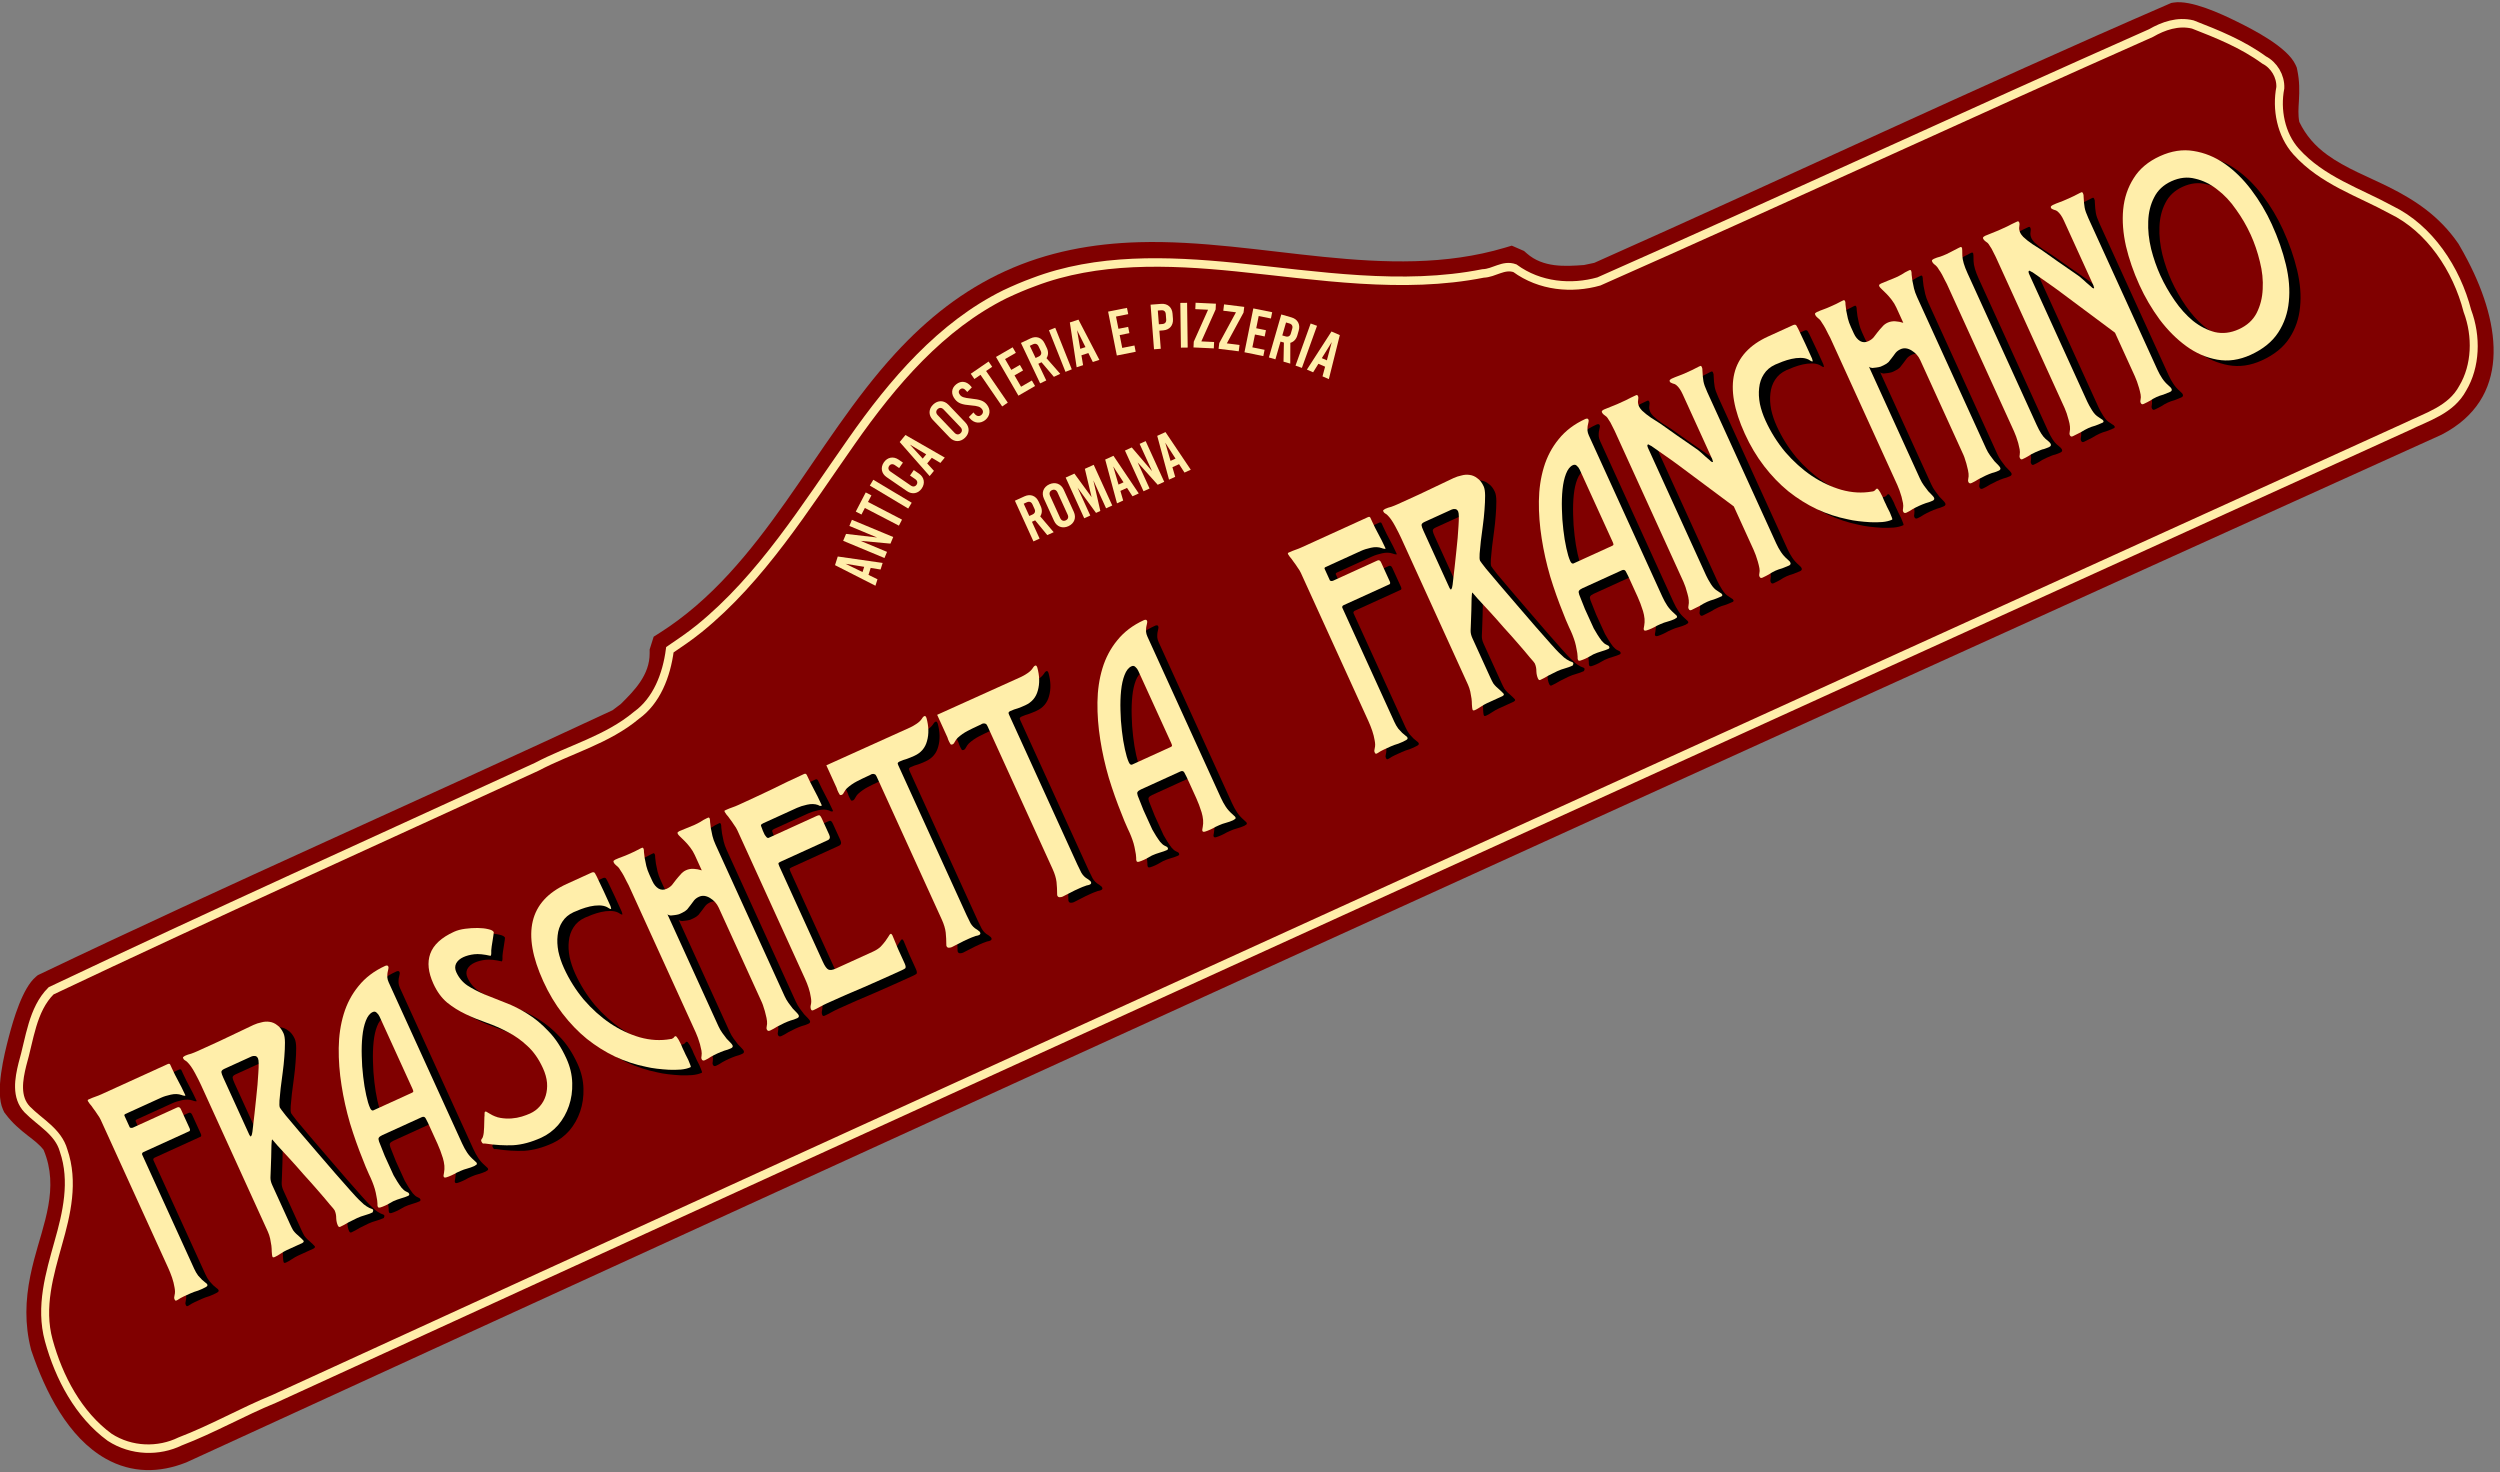 <?xml version="1.0" encoding="UTF-8" standalone="no"?>
<svg
   xmlns:dc="http://purl.org/dc/elements/1.1/"
   xmlns:cc="http://creativecommons.org/ns#"
   xmlns:rdf="http://www.w3.org/1999/02/22-rdf-syntax-ns#"
   xmlns:svg="http://www.w3.org/2000/svg"
   xmlns="http://www.w3.org/2000/svg"
   xmlns:sodipodi="http://sodipodi.sourceforge.net/DTD/sodipodi-0.dtd"
   xmlns:inkscape="http://www.inkscape.org/namespaces/inkscape"
   version="1.1"
   width="996.161"
   height="586.714"
   id="svg45"
   viewBox="0 0 996.161 586.714"
   sodipodi:docname="logo inclinato sito.svg"
   inkscape:version="0.92.5 (2060ec1f9f, 2020-04-08)">
  <rect x="0" y="0" width="996.161" height="586.714" fill="#808080" stroke="none"/>
  <defs
     id="defs49" />
  <sodipodi:namedview
     pagecolor="#ffffff"
     bordercolor="#666666"
     borderopacity="1"
     objecttolerance="10"
     gridtolerance="10"
     guidetolerance="10"
     inkscape:pageopacity="0"
     inkscape:pageshadow="2"
     inkscape:window-width="3840"
     inkscape:window-height="1973"
     id="namedview47"
     showgrid="false"
     inkscape:zoom="0.35355339"
     inkscape:cx="3121.6762"
     inkscape:cy="2196.5273"
     inkscape:window-x="-18"
     inkscape:window-y="-18"
     inkscape:window-maximized="1"
     inkscape:current-layer="g1020"
     fit-margin-top="0"
     fit-margin-left="0"
     fit-margin-right="0"
     fit-margin-bottom="0"
     units="px" />
  <g
     id="Layer1000"
     transform="translate(-369.654,-1978.675)">
    <g
       id="Layer1001">
      <flowRoot
         xml:space="preserve"
         id="flowRoot1521"
         style="font-style:normal;font-variant:normal;font-weight:normal;font-stretch:normal;font-size:192px;line-height:1.25;font-family:Cambria;-inkscape-font-specification:Cambria;letter-spacing:0px;word-spacing:0px;fill:#000000;fill-opacity:1;stroke:none"><flowRegion
           id="flowRegion1523"
           style="font-size:192px"><rect
             id="rect1525"
             width="1527.351"
             height="197.99"
             x="2893.481"
             y="-1303.283"
             style="font-size:192px" /></flowRegion><flowPara
           id="flowPara1527" /></flowRoot>      <g
         id="g975">
        <g
           id="g1020"
           transform="matrix(1,0,0,1,718.098,-661.423)">
          <g
             id="g1515"
             transform="matrix(1,0,0,0.995,10.615,10.007)">
            <g
               id="g957"
               transform="matrix(11.458,0,0,12.702,-2852.054,788.317)"
               style="fill:none;fill-opacity:1;stroke:#ff00ff;stroke-opacity:1" />
          </g>
          <g
             id="g980"
             transform="matrix(0.158,-0.072,0.072,0.158,-341.921,2851.824)">
            <g
               id="Layer1002"
               transform="matrix(11.481,0,0,12.719,-2851.105,791.822)"
               style="fill:#800000;fill-opacity:1;stroke:none">
              <path
                 d="m 202.016,41.331 c -0.33,-1.26 -0.995,-2.328 -1.654,-3.456 -0.985,-1.686 -1.786,-3.257 -2.263,-5.171 l -0.126,-0.506 v -0.522 c 0,-3.527 4.799,-8.965 7.077,-11.487 2.286,-2.531 6.558,-7.013 9.914,-7.853 l 0.474,-0.119 0.489,-0.008 c 42,-0.697 84.006,-0.148 126.008,-0.49 l 2.044,-0.41 c 3.565,-1.191 7.656,-2.594 9.443,-6.177 l 0.308,-0.617 1.789,-1.793 1.449,-0.182 c 24.328,-3.051 43.642,-19.72 66.021,-28.259 8.663,-3.305 17.471,-5.276 26.776,-5.276 9.304,0 18.11,1.969 26.771,5.273 22.382,8.538 41.7,25.209 66.03,28.26 l 1.45,0.182 1.788,1.794 0.307,0.616 c 1.787,3.583 5.878,4.986 9.443,6.177 l 2.044,0.41 c 42.002,0.342 84.008,-0.207 126.008,0.49 l 0.489,0.008 0.474,0.119 c 3.356,0.84 7.628,5.322 9.914,7.853 2.278,2.522 7.077,7.96 7.077,11.487 v 0.522 l -0.126,0.506 c -0.477,1.915 -1.278,3.486 -2.264,5.172 -0.66,1.129 -1.325,2.197 -1.655,3.458 0.078,2.745 0.871,5.115 2.339,7.467 2.236,3.585 5.694,6.734 8.52,9.883 3.839,4.277 6.811,8.671 7.956,14.414 l 0.036,0.18 0.02,0.183 c 0.119,1.076 0.212,2.156 0.274,3.237 0.762,13.358 -3.697,25.895 -19.106,26.622 l -0.106,0.005 -0.106,-3e-4 c -165.049,-0.428 -330.1,-0.426 -495.15,0.001 l -0.106,3e-4 -0.106,-0.005 c -5.594,-0.264 -10.697,-2.217 -14.278,-6.66 -5.069,-6.288 -5.405,-15.518 -4.555,-23.199 l 0.02,-0.183 0.036,-0.18 c 0.915,-4.589 3.039,-8.433 5.941,-12.051 0.647,-0.806 1.322,-1.591 2.013,-2.36 4.632,-5.161 10.629,-9.892 10.86,-17.355 z"
                 style="fill:#800000;fill-opacity:1;fill-rule:evenodd;stroke:none;stroke-width:0.216;stroke-linecap:butt;stroke-linejoin:miter;stroke-dasharray:none"
                 id="path4"
                 inkscape:connector-curvature="0" />
            </g>
            <g
               style="fill:#ffff00;fill-opacity:1;stroke:#ffeeaa;stroke-width:2.191;stroke-miterlimit:4;stroke-dasharray:none;stroke-opacity:1"
               transform="matrix(11.467,0,0,12.662,-2844.922,793.28)"
               id="g1467">
              <path
                 style="fill:none;fill-opacity:1;fill-rule:evenodd;stroke:#ffeeaa;stroke-width:1.565;stroke-linecap:butt;stroke-linejoin:miter;stroke-miterlimit:4;stroke-dasharray:none;stroke-opacity:1"
                 d="m 447.822,-27.461 c -14.247,0.409 -27.712,6.089 -40.136,12.723 -13.964,7.416 -27.756,15.806 -43.305,19.449 -2.344,0.541 -4.721,0.922 -7.1,1.28 -2.72,3.96 -6.645,7.426 -11.504,8.294 -7.356,1.845 -14.987,0.611 -22.469,1 -35.671,0.091 -71.343,-0.033 -107.012,0.45 -4.991,1.673 -7.883,6.349 -11.34,9.98 -1.852,2.129 -4.007,4.893 -2.844,7.835 1.227,3.06 3.797,5.944 3.202,9.459 -0.627,5.927 -4.712,10.68 -8.634,14.85 -4.121,4.442 -8.715,9.147 -9.823,15.348 -1.233,6.909 -0.732,14.48 3.05,20.565 2.796,3.977 7.742,6.099 12.506,5.978 6.896,0.393 13.801,-0.199 20.701,0.049 156.338,-0.325 312.676,-0.207 469.014,-0.058 4.52,-0.121 9.426,0.571 13.362,-2.145 4.218,-2.64 6.888,-7.446 7.259,-12.39 1.51,-7.744 -0.017,-16.446 -5.488,-22.414 -4.41,-5.339 -10.129,-9.98 -12.469,-16.718 -1.385,-3.999 -0.136,-8.498 2.414,-11.748 1.037,-1.853 0.739,-4.209 -0.653,-5.792 -2.665,-4.287 -6.374,-7.799 -10.039,-11.213 -2.394,-1.709 -5.485,-1.975 -8.328,-1.722 -40.386,-0.378 -80.776,-0.127 -121.161,-0.533 -5.586,-0.776 -11.162,-3.595 -14.195,-8.494 -1.734,-1.524 -4.196,-0.751 -6.224,-1.528 -16.033,-3.422 -30.203,-12.053 -44.525,-19.632 -11.843,-6.252 -24.474,-11.928 -38.009,-12.71 -2.08,-0.147 -4.165,-0.19 -6.249,-0.163 z"
                 id="path1465"
                 inkscape:connector-curvature="0" />
            </g>
            <g
               transform="matrix(3.78,0,0,4.632,275.586,1528.412)"
               inkscape:label="Livello 1"
               id="layer1">
              <g
                 transform="matrix(9.069,0,0,9.069,-335.243,-1326.794)"
                 id="g1463">
                <g
                   id="g928">
                  <g
                     id="flowRoot831"
                     style="font-style:normal;font-variant:normal;font-weight:normal;font-stretch:normal;font-size:13.333px;line-height:1.25;font-family:'Quaint Gothic SG OT';-inkscape-font-specification:'Quaint Gothic SG OT';letter-spacing:0px;word-spacing:0px;fill:#000000;fill-opacity:1;stroke:none"
                     transform="matrix(1.299,0,0,1.299,-224.314,-384.982)"
                     aria-label="FRASCHETTA   FRANCHINO">
                    <path
                       inkscape:connector-curvature="0"
                       id="path877"
                       d="m 191.232,405.855 q 0,0.013 0,0.053 0,0.027 -0.027,0.027 -0.107,-0.053 -0.147,-0.093 -0.187,-0.147 -0.493,-0.2 -0.293,-0.053 -0.533,-0.053 h -1.88 q -0.04,0 -0.133,0 -0.093,0 -0.08,0.08 v 0.507 q 0.027,0.053 0.133,0.067 0.107,0 0.173,0 h 2.347 q 0.133,0 0.133,0.133 v 0.88 q 0,0.093 -0.067,0.107 -0.053,0 -0.12,0 h -2.293 q -0.133,0 -0.2,0 -0.053,0 -0.08,0.027 -0.027,0.013 -0.027,0.053 0,0.027 0,0.107 v 5.16 q 0,0.187 0.04,0.333 0.053,0.133 0.093,0.227 0.053,0.093 0.093,0.16 0.053,0.067 0.053,0.107 0,0.053 -0.053,0.067 -0.04,0.013 -0.08,0.013 -0.187,0.013 -0.427,0 -0.227,-0.027 -0.413,-0.027 -0.2,0 -0.387,0 -0.187,0 -0.373,0.027 -0.04,0 -0.08,0 -0.04,-0.013 -0.04,-0.067 0,-0.067 0.027,-0.093 0.027,-0.04 0.067,-0.08 0.107,-0.107 0.16,-0.293 0.067,-0.2 0.093,-0.413 0.027,-0.227 0.027,-0.44 0,-0.213 0,-0.36 v -6.493 q 0,-0.12 -0.04,-0.267 -0.027,-0.16 -0.067,-0.293 -0.027,-0.147 -0.067,-0.24 -0.027,-0.107 -0.027,-0.133 0,-0.053 0.04,-0.053 0.053,0 0.08,0 0.173,0 0.333,0.013 0.16,0.013 0.333,0.013 h 3.747 q 0.107,0 0.107,0.067 0,0.067 0,0.16 0,0.307 0.027,0.613 0.027,0.293 0.027,0.6 z" />
                    <path
                       inkscape:connector-curvature="0"
                       id="path879"
                       d="m 197.586,413.575 q 0,0.027 -0.027,0.053 -0.027,0.027 -0.053,0.04 -0.213,0 -0.427,-0.027 -0.2,-0.027 -0.413,-0.027 -0.227,0 -0.493,0.013 -0.267,0.027 -0.493,0.027 -0.08,0 -0.08,-0.093 0,-0.147 0.08,-0.307 0.093,-0.16 0.093,-0.333 0,-0.04 -0.107,-0.32 -0.093,-0.293 -0.24,-0.693 -0.147,-0.413 -0.333,-0.88 -0.173,-0.48 -0.333,-0.88 -0.16,-0.413 -0.28,-0.693 -0.107,-0.293 -0.12,-0.333 -0.027,0 -0.16,0.213 -0.12,0.2 -0.267,0.453 -0.147,0.24 -0.293,0.48 -0.133,0.227 -0.173,0.28 -0.08,0.133 -0.08,0.32 v 1.8 q 0,0.187 0.013,0.293 0.027,0.107 0.067,0.187 0.04,0.08 0.093,0.173 0.053,0.093 0.107,0.227 0,0.04 -0.04,0.053 -0.04,0.013 -0.067,0.013 h -0.88 q -0.16,0 -0.36,0.027 -0.187,0.027 -0.347,0.027 -0.093,0 -0.107,-0.04 0,-0.04 0.027,-0.107 0.013,-0.027 0.053,-0.12 0.053,-0.093 0.107,-0.227 0.053,-0.147 0.093,-0.293 0.04,-0.16 0.04,-0.307 v -6.773 q 0,-0.213 -0.027,-0.56 -0.027,-0.36 -0.133,-0.573 -0.027,-0.053 -0.067,-0.093 -0.04,-0.04 -0.04,-0.107 0,-0.053 0.053,-0.053 0.053,-0.013 0.08,-0.013 0.173,0 0.333,0.027 0.173,0.013 0.347,0.013 h 1.227 q 0.453,0 0.987,-0.013 0.533,-0.013 0.987,-0.013 0.213,0 0.427,0.04 0.213,0.027 0.387,0.12 0.187,0.093 0.293,0.267 0.12,0.16 0.12,0.413 0,0.147 -0.133,0.387 -0.133,0.24 -0.333,0.533 -0.187,0.28 -0.413,0.573 -0.227,0.293 -0.427,0.56 -0.187,0.253 -0.32,0.453 -0.133,0.2 -0.133,0.28 0,0.04 0.107,0.4 0.12,0.347 0.293,0.853 0.173,0.507 0.387,1.093 0.213,0.587 0.4,1.12 0.2,0.533 0.347,0.933 0.147,0.387 0.2,0.493 0.067,0.133 0.133,0.267 0.08,0.133 0.187,0.24 0.027,0.027 0.08,0.067 0.053,0.04 0.053,0.067 z m -2.16,-7.8 q 0,-0.107 -0.093,-0.147 -0.08,-0.04 -0.173,-0.04 h -1.533 q -0.187,0 -0.213,0.08 -0.027,0.067 -0.027,0.24 v 2.653 l 0.027,0.08 q 0.053,-0.013 0.107,-0.067 0.053,-0.053 0.08,-0.093 0.507,-0.68 0.907,-1.24 0.173,-0.24 0.333,-0.467 0.16,-0.24 0.293,-0.44 0.133,-0.2 0.213,-0.347 0.08,-0.147 0.08,-0.213 z" />
                    <path
                       inkscape:connector-curvature="0"
                       id="path881"
                       d="m 203.501,404.535 q 0,0.04 -0.053,0.093 -0.053,0.053 -0.12,0.133 -0.053,0.067 -0.107,0.173 -0.04,0.093 -0.04,0.213 v 7.44 q 0,0.24 0.04,0.44 0.04,0.2 0.16,0.413 0.013,0.027 0.04,0.08 0.027,0.04 0.027,0.067 0,0.067 -0.067,0.067 -0.067,0.013 -0.107,0.013 -0.187,0 -0.387,-0.027 -0.187,-0.027 -0.373,-0.027 -0.053,0 -0.2,0 -0.147,0.013 -0.307,0.013 -0.16,0 -0.28,-0.013 -0.12,-0.013 -0.12,-0.067 0,-0.04 0.04,-0.08 0.04,-0.053 0.067,-0.08 0.093,-0.107 0.16,-0.253 0.067,-0.16 0.093,-0.32 0.027,-0.173 0.04,-0.333 0.013,-0.173 0.013,-0.307 v -0.973 q 0,-0.107 -0.013,-0.213 -0.013,-0.107 -0.16,-0.107 h -2.24 q -0.147,0 -0.213,0.04 -0.053,0.027 -0.067,0.147 -0.027,0.32 -0.04,0.653 0,0.32 0,0.64 0,0.093 0,0.253 0.013,0.147 0.04,0.307 0.027,0.16 0.067,0.307 0.053,0.147 0.12,0.213 0.027,0.027 0.067,0.067 0.04,0.027 0.04,0.08 0,0.067 -0.093,0.067 -0.147,0 -0.373,-0.027 -0.227,-0.027 -0.44,-0.027 -0.04,0 -0.187,0.013 -0.133,0.013 -0.28,0.013 -0.147,0 -0.267,-0.013 -0.107,-0.013 -0.107,-0.067 0,-0.053 0.053,-0.133 0.067,-0.133 0.107,-0.293 0.053,-0.16 0.08,-0.307 0.053,-0.307 0.04,-0.667 0,-0.36 0.027,-0.667 0.04,-0.787 0.173,-1.613 0.147,-0.827 0.413,-1.6 0.267,-0.787 0.667,-1.48 0.4,-0.693 0.96,-1.213 0.56,-0.52 1.293,-0.813 0.747,-0.307 1.68,-0.307 0.04,0 0.08,0.013 0.053,0.013 0.053,0.067 z m -1.48,1.76 q 0,-0.107 -0.053,-0.2 -0.04,-0.093 -0.173,-0.093 -0.24,0 -0.507,0.213 -0.253,0.2 -0.493,0.533 -0.24,0.333 -0.453,0.747 -0.213,0.4 -0.373,0.813 -0.16,0.4 -0.253,0.76 -0.093,0.347 -0.093,0.56 0,0.133 0.093,0.147 0.093,0 0.2,0 h 2.013 q 0.067,0 0.08,-0.04 0.013,-0.04 0.013,-0.107 z" />
                    <path
                       inkscape:connector-curvature="0"
                       id="path883"
                       d="m 209.887,411.162 q 0,0.56 -0.253,1.04 -0.24,0.467 -0.64,0.813 -0.4,0.347 -0.92,0.547 -0.52,0.187 -1.053,0.187 -0.84,0 -1.48,-0.2 -0.64,-0.213 -1.267,-0.547 -0.053,-0.027 -0.107,-0.04 -0.04,-0.027 -0.04,-0.107 0,-0.067 0.067,-0.093 0.067,-0.027 0.107,-0.067 0.12,-0.107 0.253,-0.333 0.147,-0.24 0.24,-0.4 0.027,-0.027 0.067,-0.107 0.04,-0.08 0.08,-0.08 0.053,0 0.093,0.067 0.053,0.067 0.08,0.093 0.173,0.213 0.413,0.347 0.24,0.133 0.507,0.213 0.267,0.08 0.52,0.107 0.253,0.027 0.453,0.027 0.333,0 0.613,-0.107 0.293,-0.107 0.507,-0.307 0.213,-0.2 0.333,-0.467 0.12,-0.28 0.12,-0.627 0,-0.64 -0.253,-1.12 -0.24,-0.48 -0.613,-0.867 -0.373,-0.4 -0.8,-0.733 -0.427,-0.333 -0.8,-0.693 -0.373,-0.36 -0.627,-0.773 -0.24,-0.413 -0.24,-0.96 0,-0.787 0.493,-1.2 0.507,-0.427 1.587,-0.427 0.267,0 0.587,0.08 0.32,0.08 0.6,0.187 0.28,0.107 0.467,0.227 0.2,0.12 0.2,0.213 0,0 -0.067,0.093 -0.067,0.08 -0.16,0.2 -0.093,0.107 -0.173,0.213 -0.08,0.107 -0.107,0.147 -0.027,0.053 -0.067,0.12 -0.027,0.053 -0.08,0.08 -0.427,-0.267 -0.733,-0.347 -0.307,-0.08 -0.573,-0.08 -0.293,0 -0.48,0.12 -0.173,0.12 -0.173,0.333 0,0.387 0.24,0.707 0.253,0.32 0.613,0.64 0.373,0.32 0.8,0.68 0.44,0.36 0.8,0.813 0.373,0.453 0.613,1.04 0.253,0.573 0.253,1.347 z" />
                    <path
                       inkscape:connector-curvature="0"
                       id="path885"
                       d="m 215.56,412.895 q 0,0.053 0,0.187 0.013,0.12 0.013,0.253 0,0.12 -0.013,0.227 0,0.093 -0.04,0.093 -0.227,0 -0.507,-0.08 -0.267,-0.08 -0.56,-0.2 -0.28,-0.12 -0.547,-0.253 -0.267,-0.133 -0.453,-0.253 -0.68,-0.4 -1.24,-0.933 -0.547,-0.533 -0.947,-1.173 -0.387,-0.64 -0.6,-1.387 -0.213,-0.747 -0.213,-1.573 0,-3.32 3.173,-3.32 h 1.413 q 0.133,0 0.147,0.08 0.013,0.067 0.013,0.16 0.013,0.347 0.013,0.693 0,0.333 0,0.68 0,0.027 -0.013,0.067 0,0.04 -0.027,0.053 -0.053,-0.027 -0.08,-0.067 -0.027,-0.04 -0.067,-0.08 -0.12,-0.12 -0.333,-0.2 -0.213,-0.08 -0.453,-0.12 -0.24,-0.04 -0.48,-0.053 -0.24,-0.013 -0.4,-0.013 -0.427,0 -0.747,0.173 -0.307,0.16 -0.507,0.44 -0.2,0.267 -0.307,0.627 -0.093,0.347 -0.093,0.733 0,0.787 0.253,1.547 0.267,0.747 0.733,1.373 0.467,0.613 1.093,1.053 0.64,0.44 1.4,0.6 0.027,0 0.04,0.013 0.027,0 0.053,0 0.053,0 0.093,-0.013 0.04,-0.027 0.093,-0.027 0.053,0 0.067,0.093 0.027,0.093 0.027,0.213 0.013,0.12 0,0.24 0,0.107 0,0.147 z" />
                    <path
                       inkscape:connector-curvature="0"
                       id="path887"
                       d="m 221.731,404.482 q 0,0.04 -0.053,0.133 -0.04,0.093 -0.093,0.24 -0.04,0.147 -0.093,0.333 -0.04,0.173 -0.04,0.387 v 7 q 0,0.173 0.04,0.333 0.04,0.16 0.08,0.293 0.053,0.12 0.093,0.213 0.04,0.093 0.04,0.133 0,0.093 -0.133,0.093 -0.187,0 -0.36,-0.027 -0.16,-0.013 -0.347,-0.013 -0.187,0 -0.413,0.013 -0.227,0.027 -0.413,0.027 -0.133,0 -0.133,-0.093 0,-0.067 0.067,-0.133 0.067,-0.067 0.12,-0.187 0.053,-0.133 0.08,-0.28 0.04,-0.147 0.053,-0.28 0.027,-0.147 0.027,-0.24 v -4.387 q 0,-0.28 -0.2,-0.52 -0.2,-0.24 -0.493,-0.24 -0.173,0 -0.307,0.053 -0.133,0.053 -0.267,0.12 -0.12,0.053 -0.253,0.107 -0.133,0.04 -0.307,0.04 -0.067,0 -0.173,0 -0.107,-0.013 -0.213,-0.04 -0.107,-0.027 -0.2,-0.053 -0.093,-0.04 -0.133,-0.107 v 5.173 q 0,0.173 0.04,0.333 0.04,0.16 0.08,0.293 0.053,0.12 0.093,0.213 0.04,0.093 0.04,0.133 0,0.093 -0.133,0.093 -0.187,0 -0.373,-0.027 -0.187,-0.013 -0.373,-0.013 -0.187,0 -0.373,0.013 -0.173,0.027 -0.36,0.027 -0.133,0 -0.133,-0.093 0,-0.067 0.067,-0.133 0.067,-0.08 0.107,-0.2 0.04,-0.133 0.067,-0.267 0.027,-0.147 0.04,-0.28 0.013,-0.147 0.013,-0.24 v -6.813 q 0,-0.053 -0.013,-0.173 0,-0.133 -0.013,-0.267 -0.013,-0.147 -0.04,-0.267 -0.013,-0.12 -0.04,-0.173 -0.027,-0.053 -0.067,-0.12 -0.04,-0.067 -0.04,-0.133 0,-0.053 0.04,-0.067 0.053,-0.013 0.093,-0.013 0.2,0 0.373,0.013 0.187,0.013 0.387,0.013 0.147,0 0.32,0 0.187,-0.013 0.333,-0.013 0.04,0 0.093,0 0.053,0 0.053,0.067 0,0.04 -0.053,0.133 -0.04,0.093 -0.093,0.24 -0.04,0.147 -0.093,0.333 -0.04,0.173 -0.04,0.387 v 0.293 q 0,0.24 0.133,0.4 0.133,0.147 0.373,0.147 0.187,0 0.333,-0.053 0.16,-0.067 0.307,-0.133 0.16,-0.067 0.32,-0.12 0.16,-0.067 0.347,-0.067 0.2,0 0.387,0.08 0.187,0.08 0.347,0.2 v -0.707 q 0,-0.187 -0.053,-0.373 -0.053,-0.187 -0.12,-0.333 -0.067,-0.147 -0.12,-0.253 -0.053,-0.107 -0.053,-0.147 0,-0.053 0.04,-0.067 0.053,-0.013 0.093,-0.013 0.2,0 0.427,0.013 0.227,0.013 0.413,0.013 0.173,0 0.347,-0.013 0.187,-0.027 0.36,-0.027 0.04,0 0.093,0 0.053,0 0.053,0.067 z" />
                    <path
                       inkscape:connector-curvature="0"
                       id="path889"
                       d="m 227.807,412.122 q 0,0.147 -0.013,0.32 -0.013,0.16 -0.013,0.307 v 0.667 q 0,0.173 -0.08,0.2 -0.08,0.013 -0.227,0.013 -1.053,0 -2.093,-0.013 -1.04,-0.027 -2.093,-0.027 -0.2,0 -0.4,0.013 -0.187,0.013 -0.387,0.013 -0.093,0 -0.093,-0.067 0,-0.093 0.093,-0.187 0.107,-0.107 0.16,-0.293 0.067,-0.187 0.093,-0.387 0.027,-0.2 0.027,-0.4 0,-0.213 0,-0.36 v -6.52 q 0,-0.12 -0.04,-0.267 -0.027,-0.16 -0.067,-0.293 -0.027,-0.133 -0.067,-0.227 -0.027,-0.107 -0.027,-0.133 0,-0.053 0.04,-0.053 0.053,0 0.08,0 0.173,0 0.333,0.013 0.16,0.013 0.333,0.013 0.947,0 1.867,-0.013 0.933,-0.027 1.88,-0.027 0.107,0 0.107,0.093 0,0.347 0.027,0.68 0.027,0.32 0.027,0.667 0,0.013 0,0.053 0,0.027 -0.027,0.027 -0.027,0 -0.08,-0.027 -0.04,-0.04 -0.067,-0.067 -0.187,-0.147 -0.507,-0.2 -0.307,-0.053 -0.533,-0.053 h -1.92 q -0.12,0 -0.147,0.04 -0.013,0.027 -0.013,0.093 0,0.053 -0.013,0.147 0,0.08 0,0.173 0.013,0.08 0.04,0.147 0.027,0.053 0.08,0.053 h 2.747 q 0.107,0 0.133,0.04 0.027,0.04 0.027,0.147 v 0.747 q 0,0.187 -0.187,0.187 h -2.64 q -0.107,0 -0.147,0.013 -0.04,0.013 -0.04,0.133 v 4.427 q 0,0.293 0.093,0.387 0.093,0.093 0.373,0.093 h 2.107 q 0.253,0 0.453,-0.053 0.2,-0.067 0.347,-0.133 0.147,-0.067 0.24,-0.12 0.107,-0.067 0.16,-0.067 0.027,0 0.04,0.027 0.013,0.027 0.013,0.053 z" />
                    <path
                       inkscape:connector-curvature="0"
                       id="path891"
                       d="m 234.051,404.402 q -0.107,0.547 -0.467,0.893 -0.347,0.347 -0.907,0.347 -0.227,0 -0.413,-0.013 -0.187,-0.027 -0.413,-0.027 -0.08,0 -0.107,0.027 -0.027,0.013 -0.027,0.093 v 6.92 q 0,0.187 0.013,0.387 0.027,0.2 0.16,0.347 0.027,0.027 0.053,0.08 0.04,0.04 0.04,0.093 0,0.08 -0.107,0.08 -0.067,0 -0.12,-0.013 -0.053,-0.013 -0.12,-0.013 -0.147,-0.013 -0.307,-0.013 -0.147,0 -0.293,0 -0.16,0 -0.347,0.013 -0.187,0.013 -0.347,0.013 -0.067,0 -0.147,-0.027 -0.08,-0.027 -0.08,-0.093 0,-0.04 0.013,-0.053 0.147,-0.267 0.24,-0.493 0.093,-0.24 0.093,-0.56 v -6.613 q 0,-0.093 -0.04,-0.12 -0.04,-0.04 -0.107,-0.053 -0.053,-0.013 -0.133,0 -0.08,0 -0.147,0 -0.307,0 -0.613,0.013 -0.307,0.013 -0.613,0.093 -0.093,0.027 -0.2,0.093 -0.093,0.067 -0.173,0.067 -0.067,0 -0.093,-0.04 -0.013,-0.053 -0.013,-0.12 0,-0.053 0,-0.093 0.013,-0.053 0.013,-0.107 v -1.04 l 4.747,0.013 q 0.147,0 0.36,-0.027 0.213,-0.027 0.347,-0.093 0.04,-0.027 0.08,-0.04 0.053,-0.027 0.107,-0.027 0.067,0 0.067,0.067 v 0.04 z" />
                    <path
                       inkscape:connector-curvature="0"
                       id="path893"
                       d="m 240.327,404.402 q -0.107,0.547 -0.467,0.893 -0.347,0.347 -0.907,0.347 -0.227,0 -0.413,-0.013 -0.187,-0.027 -0.413,-0.027 -0.08,0 -0.107,0.027 -0.027,0.013 -0.027,0.093 v 6.92 q 0,0.187 0.013,0.387 0.027,0.2 0.16,0.347 0.027,0.027 0.053,0.08 0.04,0.04 0.04,0.093 0,0.08 -0.107,0.08 -0.067,0 -0.12,-0.013 -0.053,-0.013 -0.12,-0.013 -0.147,-0.013 -0.307,-0.013 -0.147,0 -0.293,0 -0.16,0 -0.347,0.013 -0.187,0.013 -0.347,0.013 -0.067,0 -0.147,-0.027 -0.08,-0.027 -0.08,-0.093 0,-0.04 0.013,-0.053 0.147,-0.267 0.24,-0.493 0.093,-0.24 0.093,-0.56 v -6.613 q 0,-0.093 -0.04,-0.12 -0.04,-0.04 -0.107,-0.053 -0.053,-0.013 -0.133,0 -0.08,0 -0.147,0 -0.307,0 -0.613,0.013 -0.307,0.013 -0.613,0.093 -0.093,0.027 -0.2,0.093 -0.093,0.067 -0.173,0.067 -0.067,0 -0.093,-0.04 -0.013,-0.053 -0.013,-0.12 0,-0.053 0,-0.093 0.013,-0.053 0.013,-0.107 v -1.04 l 4.747,0.013 q 0.147,0 0.36,-0.027 0.213,-0.027 0.347,-0.093 0.04,-0.027 0.08,-0.04 0.053,-0.027 0.107,-0.027 0.067,0 0.067,0.067 v 0.04 z" />
                    <path
                       inkscape:connector-curvature="0"
                       id="path895"
                       d="m 246.47,404.535 q 0,0.04 -0.053,0.093 -0.053,0.053 -0.12,0.133 -0.053,0.067 -0.107,0.173 -0.04,0.093 -0.04,0.213 v 7.44 q 0,0.24 0.04,0.44 0.04,0.2 0.16,0.413 0.013,0.027 0.04,0.08 0.027,0.04 0.027,0.067 0,0.067 -0.067,0.067 -0.067,0.013 -0.107,0.013 -0.187,0 -0.387,-0.027 -0.187,-0.027 -0.373,-0.027 -0.053,0 -0.2,0 -0.147,0.013 -0.307,0.013 -0.16,0 -0.28,-0.013 -0.12,-0.013 -0.12,-0.067 0,-0.04 0.04,-0.08 0.04,-0.053 0.067,-0.08 0.093,-0.107 0.16,-0.253 0.067,-0.16 0.093,-0.32 0.027,-0.173 0.04,-0.333 0.013,-0.173 0.013,-0.307 v -0.973 q 0,-0.107 -0.013,-0.213 -0.013,-0.107 -0.16,-0.107 h -2.24 q -0.147,0 -0.213,0.04 -0.053,0.027 -0.067,0.147 -0.027,0.32 -0.04,0.653 0,0.32 0,0.64 0,0.093 0,0.253 0.013,0.147 0.04,0.307 0.027,0.16 0.067,0.307 0.053,0.147 0.12,0.213 0.027,0.027 0.067,0.067 0.04,0.027 0.04,0.08 0,0.067 -0.093,0.067 -0.147,0 -0.373,-0.027 -0.227,-0.027 -0.44,-0.027 -0.04,0 -0.187,0.013 -0.133,0.013 -0.28,0.013 -0.147,0 -0.267,-0.013 -0.107,-0.013 -0.107,-0.067 0,-0.053 0.053,-0.133 0.067,-0.133 0.107,-0.293 0.053,-0.16 0.08,-0.307 0.053,-0.307 0.04,-0.667 0,-0.36 0.027,-0.667 0.04,-0.787 0.173,-1.613 0.147,-0.827 0.413,-1.6 0.267,-0.787 0.667,-1.48 0.4,-0.693 0.96,-1.213 0.56,-0.52 1.293,-0.813 0.747,-0.307 1.68,-0.307 0.04,0 0.08,0.013 0.053,0.013 0.053,0.067 z m -1.48,1.76 q 0,-0.107 -0.053,-0.2 -0.04,-0.093 -0.173,-0.093 -0.24,0 -0.507,0.213 -0.253,0.2 -0.493,0.533 -0.24,0.333 -0.453,0.747 -0.213,0.4 -0.373,0.813 -0.16,0.4 -0.253,0.76 -0.093,0.347 -0.093,0.56 0,0.133 0.093,0.147 0.093,0 0.2,0 h 2.013 q 0.067,0 0.08,-0.04 0.013,-0.04 0.013,-0.107 z" />
                    <path
                       inkscape:connector-curvature="0"
                       id="path897"
                       d="m 259.201,405.855 q 0,0.013 0,0.053 0,0.027 -0.027,0.027 -0.107,-0.053 -0.147,-0.093 -0.187,-0.147 -0.493,-0.2 -0.293,-0.053 -0.533,-0.053 h -1.88 q -0.04,0 -0.133,0 -0.093,0 -0.08,0.08 v 0.507 q 0.027,0.053 0.133,0.067 0.107,0 0.173,0 h 2.347 q 0.133,0 0.133,0.133 v 0.88 q 0,0.093 -0.067,0.107 -0.053,0 -0.12,0 h -2.293 q -0.133,0 -0.2,0 -0.053,0 -0.08,0.027 -0.027,0.013 -0.027,0.053 0,0.027 0,0.107 v 5.16 q 0,0.187 0.04,0.333 0.053,0.133 0.093,0.227 0.053,0.093 0.093,0.16 0.053,0.067 0.053,0.107 0,0.053 -0.053,0.067 -0.04,0.013 -0.08,0.013 -0.187,0.013 -0.427,0 -0.227,-0.027 -0.413,-0.027 -0.2,0 -0.387,0 -0.187,0 -0.373,0.027 -0.04,0 -0.08,0 -0.04,-0.013 -0.04,-0.067 0,-0.067 0.027,-0.093 0.027,-0.04 0.067,-0.08 0.107,-0.107 0.16,-0.293 0.067,-0.2 0.093,-0.413 0.027,-0.227 0.027,-0.44 0,-0.213 0,-0.36 v -6.493 q 0,-0.12 -0.04,-0.267 -0.027,-0.16 -0.067,-0.293 -0.027,-0.147 -0.067,-0.24 -0.027,-0.107 -0.027,-0.133 0,-0.053 0.04,-0.053 0.053,0 0.08,0 0.173,0 0.333,0.013 0.16,0.013 0.333,0.013 h 3.747 q 0.107,0 0.107,0.067 0,0.067 0,0.16 0,0.307 0.027,0.613 0.027,0.293 0.027,0.6 z" />
                    <path
                       inkscape:connector-curvature="0"
                       id="path899"
                       d="m 265.555,413.575 q 0,0.027 -0.027,0.053 -0.027,0.027 -0.053,0.04 -0.213,0 -0.427,-0.027 -0.2,-0.027 -0.413,-0.027 -0.227,0 -0.493,0.013 -0.267,0.027 -0.493,0.027 -0.08,0 -0.08,-0.093 0,-0.147 0.08,-0.307 0.093,-0.16 0.093,-0.333 0,-0.04 -0.107,-0.32 -0.093,-0.293 -0.24,-0.693 -0.147,-0.413 -0.333,-0.88 -0.173,-0.48 -0.333,-0.88 -0.16,-0.413 -0.28,-0.693 -0.107,-0.293 -0.12,-0.333 -0.027,0 -0.16,0.213 -0.12,0.2 -0.267,0.453 -0.147,0.24 -0.293,0.48 -0.133,0.227 -0.173,0.28 -0.08,0.133 -0.08,0.32 v 1.8 q 0,0.187 0.013,0.293 0.027,0.107 0.067,0.187 0.04,0.08 0.093,0.173 0.053,0.093 0.107,0.227 0,0.04 -0.04,0.053 -0.04,0.013 -0.067,0.013 h -0.88 q -0.16,0 -0.36,0.027 -0.187,0.027 -0.347,0.027 -0.093,0 -0.107,-0.04 0,-0.04 0.027,-0.107 0.013,-0.027 0.053,-0.12 0.053,-0.093 0.107,-0.227 0.053,-0.147 0.093,-0.293 0.04,-0.16 0.04,-0.307 v -6.773 q 0,-0.213 -0.027,-0.56 -0.027,-0.36 -0.133,-0.573 -0.027,-0.053 -0.067,-0.093 -0.04,-0.04 -0.04,-0.107 0,-0.053 0.053,-0.053 0.053,-0.013 0.08,-0.013 0.173,0 0.333,0.027 0.173,0.013 0.347,0.013 h 1.227 q 0.453,0 0.987,-0.013 0.533,-0.013 0.987,-0.013 0.213,0 0.427,0.04 0.213,0.027 0.387,0.12 0.187,0.093 0.293,0.267 0.12,0.16 0.12,0.413 0,0.147 -0.133,0.387 -0.133,0.24 -0.333,0.533 -0.187,0.28 -0.413,0.573 -0.227,0.293 -0.427,0.56 -0.187,0.253 -0.32,0.453 -0.133,0.2 -0.133,0.28 0,0.04 0.107,0.4 0.12,0.347 0.293,0.853 0.173,0.507 0.387,1.093 0.213,0.587 0.4,1.12 0.2,0.533 0.347,0.933 0.147,0.387 0.2,0.493 0.067,0.133 0.133,0.267 0.08,0.133 0.187,0.24 0.027,0.027 0.08,0.067 0.053,0.04 0.053,0.067 z m -2.16,-7.8 q 0,-0.107 -0.093,-0.147 -0.08,-0.04 -0.173,-0.04 h -1.533 q -0.187,0 -0.213,0.08 -0.027,0.067 -0.027,0.24 v 2.653 l 0.027,0.08 q 0.053,-0.013 0.107,-0.067 0.053,-0.053 0.08,-0.093 0.507,-0.68 0.907,-1.24 0.173,-0.24 0.333,-0.467 0.16,-0.24 0.293,-0.44 0.133,-0.2 0.213,-0.347 0.08,-0.147 0.08,-0.213 z" />
                    <path
                       inkscape:connector-curvature="0"
                       id="path901"
                       d="m 271.47,404.535 q 0,0.04 -0.053,0.093 -0.053,0.053 -0.12,0.133 -0.053,0.067 -0.107,0.173 -0.04,0.093 -0.04,0.213 v 7.44 q 0,0.24 0.04,0.44 0.04,0.2 0.16,0.413 0.013,0.027 0.04,0.08 0.027,0.04 0.027,0.067 0,0.067 -0.067,0.067 -0.067,0.013 -0.107,0.013 -0.187,0 -0.387,-0.027 -0.187,-0.027 -0.373,-0.027 -0.053,0 -0.2,0 -0.147,0.013 -0.307,0.013 -0.16,0 -0.28,-0.013 -0.12,-0.013 -0.12,-0.067 0,-0.04 0.04,-0.08 0.04,-0.053 0.067,-0.08 0.093,-0.107 0.16,-0.253 0.067,-0.16 0.093,-0.32 0.027,-0.173 0.04,-0.333 0.013,-0.173 0.013,-0.307 v -0.973 q 0,-0.107 -0.013,-0.213 -0.013,-0.107 -0.16,-0.107 h -2.24 q -0.147,0 -0.213,0.04 -0.053,0.027 -0.067,0.147 -0.027,0.32 -0.04,0.653 0,0.32 0,0.64 0,0.093 0,0.253 0.013,0.147 0.04,0.307 0.027,0.16 0.067,0.307 0.053,0.147 0.12,0.213 0.027,0.027 0.067,0.067 0.04,0.027 0.04,0.08 0,0.067 -0.093,0.067 -0.147,0 -0.373,-0.027 -0.227,-0.027 -0.44,-0.027 -0.04,0 -0.187,0.013 -0.133,0.013 -0.28,0.013 -0.147,0 -0.267,-0.013 -0.107,-0.013 -0.107,-0.067 0,-0.053 0.053,-0.133 0.067,-0.133 0.107,-0.293 0.053,-0.16 0.08,-0.307 0.053,-0.307 0.04,-0.667 0,-0.36 0.027,-0.667 0.04,-0.787 0.173,-1.613 0.147,-0.827 0.413,-1.6 0.267,-0.787 0.667,-1.48 0.4,-0.693 0.96,-1.213 0.56,-0.52 1.293,-0.813 0.747,-0.307 1.68,-0.307 0.04,0 0.08,0.013 0.053,0.013 0.053,0.067 z m -1.48,1.76 q 0,-0.107 -0.053,-0.2 -0.04,-0.093 -0.173,-0.093 -0.24,0 -0.507,0.213 -0.253,0.2 -0.493,0.533 -0.24,0.333 -0.453,0.747 -0.213,0.4 -0.373,0.813 -0.16,0.4 -0.253,0.76 -0.093,0.347 -0.093,0.56 0,0.133 0.093,0.147 0.093,0 0.2,0 h 2.013 q 0.067,0 0.08,-0.04 0.013,-0.04 0.013,-0.107 z" />
                    <path
                       inkscape:connector-curvature="0"
                       id="path903"
                       d="m 277.909,404.495 q 0,0.08 -0.04,0.133 -0.133,0.267 -0.187,0.44 -0.053,0.16 -0.053,0.48 v 7 q 0,0.213 0.04,0.413 0.04,0.2 0.147,0.387 0.027,0.04 0.04,0.08 0.027,0.04 0.027,0.093 0,0.093 -0.133,0.093 -0.16,0 -0.373,-0.013 -0.2,-0.027 -0.373,-0.027 -0.187,0 -0.373,0.027 -0.173,0.013 -0.36,0.013 h -0.027 q -0.107,0 -0.107,-0.093 0,-0.067 0.067,-0.133 0.067,-0.067 0.107,-0.187 0.04,-0.133 0.067,-0.28 0.027,-0.147 0.04,-0.28 0.013,-0.147 0.013,-0.24 v -2.013 l -1.68,-2.493 q -0.213,-0.32 -0.44,-0.627 -0.227,-0.32 -0.453,-0.627 -0.027,-0.027 -0.067,-0.067 -0.027,-0.053 -0.067,-0.053 -0.067,0 -0.067,0.147 0,0.147 0,0.173 v 5.707 q 0,0.173 0.04,0.413 0.04,0.24 0.16,0.373 0.027,0.027 0.08,0.107 0.067,0.067 0.067,0.12 0,0.04 -0.053,0.053 -0.04,0 -0.067,0 -0.187,0 -0.373,-0.013 -0.187,-0.027 -0.373,-0.027 -0.2,0 -0.44,0.027 -0.24,0.013 -0.44,0.013 h -0.027 q -0.107,0 -0.107,-0.093 0,-0.067 0.067,-0.133 0.147,-0.16 0.2,-0.467 0.067,-0.307 0.067,-0.52 v -6.813 q 0,-0.053 0,-0.173 0,-0.133 -0.013,-0.267 0,-0.133 -0.027,-0.24 -0.013,-0.12 -0.04,-0.173 -0.027,-0.053 -0.08,-0.12 -0.04,-0.067 -0.04,-0.12 0,-0.053 0.053,-0.067 0.053,-0.013 0.093,-0.013 0.173,0 0.373,0.013 0.2,0.013 0.373,0.013 0.24,0 0.493,0 0.253,-0.013 0.493,-0.013 0.04,0 0.093,0 0.067,0 0.067,0.067 0,0.067 -0.093,0.173 -0.08,0.093 -0.08,0.253 0,0.067 0.053,0.2 0.107,0.213 0.267,0.427 0.16,0.2 0.307,0.387 0.267,0.373 0.533,0.747 0.28,0.373 0.547,0.747 0.147,0.187 0.24,0.373 0.093,0.187 0.213,0.387 0.013,0.027 0.04,0.08 0.04,0.053 0.067,0.053 0.027,0 0.027,-0.053 0.013,-0.053 0.013,-0.067 v -2.52 q 0,-0.187 0,-0.48 0,-0.293 -0.107,-0.467 -0.027,-0.053 -0.133,-0.12 -0.093,-0.067 -0.093,-0.12 0,-0.053 0.053,-0.067 0.053,-0.013 0.093,-0.013 0.2,0 0.387,0.013 0.187,0.013 0.387,0.013 0.16,0 0.373,0 0.213,-0.013 0.373,-0.013 0.04,0 0.093,0 0.053,0 0.053,0.067 z" />
                    <path
                       inkscape:connector-curvature="0"
                       id="path905"
                       d="m 283.607,412.895 q 0,0.053 0,0.187 0.013,0.12 0.013,0.253 0,0.12 -0.013,0.227 0,0.093 -0.04,0.093 -0.227,0 -0.507,-0.08 -0.267,-0.08 -0.56,-0.2 -0.28,-0.12 -0.547,-0.253 -0.267,-0.133 -0.453,-0.253 -0.68,-0.4 -1.24,-0.933 -0.547,-0.533 -0.947,-1.173 -0.387,-0.64 -0.6,-1.387 -0.213,-0.747 -0.213,-1.573 0,-3.32 3.173,-3.32 h 1.413 q 0.133,0 0.147,0.08 0.013,0.067 0.013,0.16 0.013,0.347 0.013,0.693 0,0.333 0,0.68 0,0.027 -0.013,0.067 0,0.04 -0.027,0.053 -0.053,-0.027 -0.08,-0.067 -0.027,-0.04 -0.067,-0.08 -0.12,-0.12 -0.333,-0.2 -0.213,-0.08 -0.453,-0.12 -0.24,-0.04 -0.48,-0.053 -0.24,-0.013 -0.4,-0.013 -0.427,0 -0.747,0.173 -0.307,0.16 -0.507,0.44 -0.2,0.267 -0.307,0.627 -0.093,0.347 -0.093,0.733 0,0.787 0.253,1.547 0.267,0.747 0.733,1.373 0.467,0.613 1.093,1.053 0.64,0.44 1.4,0.6 0.027,0 0.04,0.013 0.027,0 0.053,0 0.053,0 0.093,-0.013 0.04,-0.027 0.093,-0.027 0.053,0 0.067,0.093 0.027,0.093 0.027,0.213 0.013,0.12 0,0.24 0,0.107 0,0.147 z" />
                    <path
                       inkscape:connector-curvature="0"
                       id="path907"
                       d="m 289.778,404.482 q 0,0.04 -0.053,0.133 -0.04,0.093 -0.093,0.24 -0.04,0.147 -0.093,0.333 -0.04,0.173 -0.04,0.387 v 7 q 0,0.173 0.04,0.333 0.04,0.16 0.08,0.293 0.053,0.12 0.093,0.213 0.04,0.093 0.04,0.133 0,0.093 -0.133,0.093 -0.187,0 -0.36,-0.027 -0.16,-0.013 -0.347,-0.013 -0.187,0 -0.413,0.013 -0.227,0.027 -0.413,0.027 -0.133,0 -0.133,-0.093 0,-0.067 0.067,-0.133 0.067,-0.067 0.12,-0.187 0.053,-0.133 0.08,-0.28 0.04,-0.147 0.053,-0.28 0.027,-0.147 0.027,-0.24 v -4.387 q 0,-0.28 -0.2,-0.52 -0.2,-0.24 -0.493,-0.24 -0.173,0 -0.307,0.053 -0.133,0.053 -0.267,0.12 -0.12,0.053 -0.253,0.107 -0.133,0.04 -0.307,0.04 -0.067,0 -0.173,0 -0.107,-0.013 -0.213,-0.04 -0.107,-0.027 -0.2,-0.053 -0.093,-0.04 -0.133,-0.107 v 5.173 q 0,0.173 0.04,0.333 0.04,0.16 0.08,0.293 0.053,0.12 0.093,0.213 0.04,0.093 0.04,0.133 0,0.093 -0.133,0.093 -0.187,0 -0.373,-0.027 -0.187,-0.013 -0.373,-0.013 -0.187,0 -0.373,0.013 -0.173,0.027 -0.36,0.027 -0.133,0 -0.133,-0.093 0,-0.067 0.067,-0.133 0.067,-0.08 0.107,-0.2 0.04,-0.133 0.067,-0.267 0.027,-0.147 0.04,-0.28 0.013,-0.147 0.013,-0.24 v -6.813 q 0,-0.053 -0.013,-0.173 0,-0.133 -0.013,-0.267 -0.013,-0.147 -0.04,-0.267 -0.013,-0.12 -0.04,-0.173 -0.027,-0.053 -0.067,-0.12 -0.04,-0.067 -0.04,-0.133 0,-0.053 0.04,-0.067 0.053,-0.013 0.093,-0.013 0.2,0 0.373,0.013 0.187,0.013 0.387,0.013 0.147,0 0.32,0 0.187,-0.013 0.333,-0.013 0.04,0 0.093,0 0.053,0 0.053,0.067 0,0.04 -0.053,0.133 -0.04,0.093 -0.093,0.24 -0.04,0.147 -0.093,0.333 -0.04,0.173 -0.04,0.387 v 0.293 q 0,0.24 0.133,0.4 0.133,0.147 0.373,0.147 0.187,0 0.333,-0.053 0.16,-0.067 0.307,-0.133 0.16,-0.067 0.32,-0.12 0.16,-0.067 0.347,-0.067 0.2,0 0.387,0.08 0.187,0.08 0.347,0.2 v -0.707 q 0,-0.187 -0.053,-0.373 -0.053,-0.187 -0.12,-0.333 -0.067,-0.147 -0.12,-0.253 -0.053,-0.107 -0.053,-0.147 0,-0.053 0.04,-0.067 0.053,-0.013 0.093,-0.013 0.2,0 0.427,0.013 0.227,0.013 0.413,0.013 0.173,0 0.347,-0.013 0.187,-0.027 0.36,-0.027 0.04,0 0.093,0 0.053,0 0.053,0.067 z" />
                    <path
                       inkscape:connector-curvature="0"
                       id="path909"
                       d="m 292.654,404.482 q 0,0.027 -0.147,0.293 -0.133,0.267 -0.133,0.76 v 7.013 q 0,0.48 0.12,0.693 0.133,0.2 0.133,0.28 0,0.093 -0.133,0.093 -0.16,0 -0.293,-0.013 -0.12,-0.027 -0.453,-0.027 -0.307,0 -0.453,0.027 -0.133,0.013 -0.32,0.013 -0.093,0 -0.093,-0.093 0,-0.067 0.067,-0.133 0.067,-0.08 0.107,-0.2 0.04,-0.133 0.067,-0.267 0.027,-0.147 0.04,-0.28 0.013,-0.133 0.013,-0.24 v -6.813 q 0,-0.067 -0.013,-0.187 0,-0.12 -0.013,-0.253 -0.013,-0.133 -0.04,-0.24 -0.013,-0.12 -0.04,-0.173 -0.027,-0.067 -0.067,-0.12 -0.04,-0.067 -0.04,-0.133 0,-0.053 0.04,-0.067 0.053,-0.013 0.093,-0.013 0.187,0 0.347,0.027 0.16,0.013 0.36,0.013 0.173,0 0.373,-0.013 0.2,-0.013 0.333,-0.013 0.04,0 0.093,0 0.053,0 0.053,0.067 z" />
                    <path
                       inkscape:connector-curvature="0"
                       id="path911"
                       d="m 299.497,404.495 q 0,0.08 -0.04,0.133 -0.133,0.267 -0.187,0.44 -0.053,0.16 -0.053,0.48 v 7 q 0,0.213 0.04,0.413 0.04,0.2 0.147,0.387 0.027,0.04 0.04,0.08 0.027,0.04 0.027,0.093 0,0.093 -0.133,0.093 -0.16,0 -0.373,-0.013 -0.2,-0.027 -0.373,-0.027 -0.187,0 -0.373,0.027 -0.173,0.013 -0.36,0.013 h -0.027 q -0.107,0 -0.107,-0.093 0,-0.067 0.067,-0.133 0.067,-0.067 0.107,-0.187 0.04,-0.133 0.067,-0.28 0.027,-0.147 0.04,-0.28 0.013,-0.147 0.013,-0.24 v -2.013 l -1.68,-2.493 q -0.213,-0.32 -0.44,-0.627 -0.227,-0.32 -0.453,-0.627 -0.027,-0.027 -0.067,-0.067 -0.027,-0.053 -0.067,-0.053 -0.067,0 -0.067,0.147 0,0.147 0,0.173 v 5.707 q 0,0.173 0.04,0.413 0.04,0.24 0.16,0.373 0.027,0.027 0.08,0.107 0.067,0.067 0.067,0.12 0,0.04 -0.053,0.053 -0.04,0 -0.067,0 -0.187,0 -0.373,-0.013 -0.187,-0.027 -0.373,-0.027 -0.2,0 -0.44,0.027 -0.24,0.013 -0.44,0.013 h -0.027 q -0.107,0 -0.107,-0.093 0,-0.067 0.067,-0.133 0.147,-0.16 0.2,-0.467 0.067,-0.307 0.067,-0.52 v -6.813 q 0,-0.053 0,-0.173 0,-0.133 -0.013,-0.267 0,-0.133 -0.027,-0.24 -0.013,-0.12 -0.04,-0.173 -0.027,-0.053 -0.08,-0.12 -0.04,-0.067 -0.04,-0.12 0,-0.053 0.053,-0.067 0.053,-0.013 0.093,-0.013 0.173,0 0.373,0.013 0.2,0.013 0.373,0.013 0.24,0 0.493,0 0.253,-0.013 0.493,-0.013 0.04,0 0.093,0 0.067,0 0.067,0.067 0,0.067 -0.093,0.173 -0.08,0.093 -0.08,0.253 0,0.067 0.053,0.2 0.107,0.213 0.267,0.427 0.16,0.2 0.307,0.387 0.267,0.373 0.533,0.747 0.28,0.373 0.547,0.747 0.147,0.187 0.24,0.373 0.093,0.187 0.213,0.387 0.013,0.027 0.04,0.08 0.04,0.053 0.067,0.053 0.027,0 0.027,-0.053 0.013,-0.053 0.013,-0.067 v -2.52 q 0,-0.187 0,-0.48 0,-0.293 -0.107,-0.467 -0.027,-0.053 -0.133,-0.12 -0.093,-0.067 -0.093,-0.12 0,-0.053 0.053,-0.067 0.053,-0.013 0.093,-0.013 0.2,0 0.387,0.013 0.187,0.013 0.387,0.013 0.16,0 0.373,0 0.213,-0.013 0.373,-0.013 0.04,0 0.093,0 0.053,0 0.053,0.067 z" />
                    <path
                       inkscape:connector-curvature="0"
                       id="path913"
                       d="m 307.689,408.988 q 0,0.933 -0.2,1.773 -0.2,0.84 -0.653,1.467 -0.44,0.627 -1.16,1 -0.72,0.373 -1.773,0.373 -0.96,0 -1.667,-0.4 -0.707,-0.4 -1.16,-1.053 -0.453,-0.653 -0.68,-1.48 -0.213,-0.827 -0.213,-1.68 0,-0.893 0.2,-1.72 0.213,-0.827 0.653,-1.453 0.453,-0.64 1.16,-1.013 0.707,-0.387 1.707,-0.387 0.973,0 1.68,0.387 0.72,0.387 1.187,1.027 0.467,0.64 0.693,1.467 0.227,0.827 0.227,1.693 z m -1.213,0 q 0,-0.6 -0.147,-1.2 -0.133,-0.613 -0.453,-1.093 -0.307,-0.493 -0.8,-0.8 -0.48,-0.32 -1.173,-0.32 -0.68,0 -1.16,0.32 -0.48,0.307 -0.787,0.813 -0.307,0.493 -0.453,1.107 -0.133,0.6 -0.133,1.173 0,0.587 0.133,1.2 0.133,0.613 0.427,1.107 0.307,0.493 0.787,0.813 0.493,0.307 1.187,0.307 0.693,0 1.173,-0.307 0.493,-0.32 0.8,-0.813 0.32,-0.493 0.453,-1.093 0.147,-0.613 0.147,-1.213 z" />
                  </g>
                  <g
                     id="flowRoot815"
                     style="font-style:normal;font-variant:normal;font-weight:normal;font-stretch:normal;font-size:13.333px;line-height:1.25;font-family:'Quaint Gothic SG OT';-inkscape-font-specification:'Quaint Gothic SG OT';letter-spacing:0px;word-spacing:0px;fill:#ffeeaa;fill-opacity:1;stroke:none"
                     transform="matrix(1.299,0,0,1.299,-224.844,-385.512)"
                     aria-label="FRASCHETTA   FRANCHINO">
                    <path
                       inkscape:connector-curvature="0"
                       id="path916"
                       d="m 191.232,405.855 q 0,0.013 0,0.053 0,0.027 -0.027,0.027 -0.107,-0.053 -0.147,-0.093 -0.187,-0.147 -0.493,-0.2 -0.293,-0.053 -0.533,-0.053 h -1.88 q -0.04,0 -0.133,0 -0.093,0 -0.08,0.08 v 0.507 q 0.027,0.053 0.133,0.067 0.107,0 0.173,0 h 2.347 q 0.133,0 0.133,0.133 v 0.88 q 0,0.093 -0.067,0.107 -0.053,0 -0.12,0 h -2.293 q -0.133,0 -0.2,0 -0.053,0 -0.08,0.027 -0.027,0.013 -0.027,0.053 0,0.027 0,0.107 v 5.16 q 0,0.187 0.04,0.333 0.053,0.133 0.093,0.227 0.053,0.093 0.093,0.16 0.053,0.067 0.053,0.107 0,0.053 -0.053,0.067 -0.04,0.013 -0.08,0.013 -0.187,0.013 -0.427,0 -0.227,-0.027 -0.413,-0.027 -0.2,0 -0.387,0 -0.187,0 -0.373,0.027 -0.04,0 -0.08,0 -0.04,-0.013 -0.04,-0.067 0,-0.067 0.027,-0.093 0.027,-0.04 0.067,-0.08 0.107,-0.107 0.16,-0.293 0.067,-0.2 0.093,-0.413 0.027,-0.227 0.027,-0.44 0,-0.213 0,-0.36 v -6.493 q 0,-0.12 -0.04,-0.267 -0.027,-0.16 -0.067,-0.293 -0.027,-0.147 -0.067,-0.24 -0.027,-0.107 -0.027,-0.133 0,-0.053 0.04,-0.053 0.053,0 0.08,0 0.173,0 0.333,0.013 0.16,0.013 0.333,0.013 h 3.747 q 0.107,0 0.107,0.067 0,0.067 0,0.16 0,0.307 0.027,0.613 0.027,0.293 0.027,0.6 z" />
                    <path
                       inkscape:connector-curvature="0"
                       id="path918"
                       d="m 197.586,413.575 q 0,0.027 -0.027,0.053 -0.027,0.027 -0.053,0.04 -0.213,0 -0.427,-0.027 -0.2,-0.027 -0.413,-0.027 -0.227,0 -0.493,0.013 -0.267,0.027 -0.493,0.027 -0.08,0 -0.08,-0.093 0,-0.147 0.08,-0.307 0.093,-0.16 0.093,-0.333 0,-0.04 -0.107,-0.32 -0.093,-0.293 -0.24,-0.693 -0.147,-0.413 -0.333,-0.88 -0.173,-0.48 -0.333,-0.88 -0.16,-0.413 -0.28,-0.693 -0.107,-0.293 -0.12,-0.333 -0.027,0 -0.16,0.213 -0.12,0.2 -0.267,0.453 -0.147,0.24 -0.293,0.48 -0.133,0.227 -0.173,0.28 -0.08,0.133 -0.08,0.32 v 1.8 q 0,0.187 0.013,0.293 0.027,0.107 0.067,0.187 0.04,0.08 0.093,0.173 0.053,0.093 0.107,0.227 0,0.04 -0.04,0.053 -0.04,0.013 -0.067,0.013 h -0.88 q -0.16,0 -0.36,0.027 -0.187,0.027 -0.347,0.027 -0.093,0 -0.107,-0.04 0,-0.04 0.027,-0.107 0.013,-0.027 0.053,-0.12 0.053,-0.093 0.107,-0.227 0.053,-0.147 0.093,-0.293 0.04,-0.16 0.04,-0.307 v -6.773 q 0,-0.213 -0.027,-0.56 -0.027,-0.36 -0.133,-0.573 -0.027,-0.053 -0.067,-0.093 -0.04,-0.04 -0.04,-0.107 0,-0.053 0.053,-0.053 0.053,-0.013 0.08,-0.013 0.173,0 0.333,0.027 0.173,0.013 0.347,0.013 h 1.227 q 0.453,0 0.987,-0.013 0.533,-0.013 0.987,-0.013 0.213,0 0.427,0.04 0.213,0.027 0.387,0.12 0.187,0.093 0.293,0.267 0.12,0.16 0.12,0.413 0,0.147 -0.133,0.387 -0.133,0.24 -0.333,0.533 -0.187,0.28 -0.413,0.573 -0.227,0.293 -0.427,0.56 -0.187,0.253 -0.32,0.453 -0.133,0.2 -0.133,0.28 0,0.04 0.107,0.4 0.12,0.347 0.293,0.853 0.173,0.507 0.387,1.093 0.213,0.587 0.4,1.12 0.2,0.533 0.347,0.933 0.147,0.387 0.2,0.493 0.067,0.133 0.133,0.267 0.08,0.133 0.187,0.24 0.027,0.027 0.08,0.067 0.053,0.04 0.053,0.067 z m -2.16,-7.8 q 0,-0.107 -0.093,-0.147 -0.08,-0.04 -0.173,-0.04 h -1.533 q -0.187,0 -0.213,0.08 -0.027,0.067 -0.027,0.24 v 2.653 l 0.027,0.08 q 0.053,-0.013 0.107,-0.067 0.053,-0.053 0.08,-0.093 0.507,-0.68 0.907,-1.24 0.173,-0.24 0.333,-0.467 0.16,-0.24 0.293,-0.44 0.133,-0.2 0.213,-0.347 0.08,-0.147 0.08,-0.213 z" />
                    <path
                       inkscape:connector-curvature="0"
                       id="path920"
                       d="m 203.501,404.535 q 0,0.04 -0.053,0.093 -0.053,0.053 -0.12,0.133 -0.053,0.067 -0.107,0.173 -0.04,0.093 -0.04,0.213 v 7.44 q 0,0.24 0.04,0.44 0.04,0.2 0.16,0.413 0.013,0.027 0.04,0.08 0.027,0.04 0.027,0.067 0,0.067 -0.067,0.067 -0.067,0.013 -0.107,0.013 -0.187,0 -0.387,-0.027 -0.187,-0.027 -0.373,-0.027 -0.053,0 -0.2,0 -0.147,0.013 -0.307,0.013 -0.16,0 -0.28,-0.013 -0.12,-0.013 -0.12,-0.067 0,-0.04 0.04,-0.08 0.04,-0.053 0.067,-0.08 0.093,-0.107 0.16,-0.253 0.067,-0.16 0.093,-0.32 0.027,-0.173 0.04,-0.333 0.013,-0.173 0.013,-0.307 v -0.973 q 0,-0.107 -0.013,-0.213 -0.013,-0.107 -0.16,-0.107 h -2.24 q -0.147,0 -0.213,0.04 -0.053,0.027 -0.067,0.147 -0.027,0.32 -0.04,0.653 0,0.32 0,0.64 0,0.093 0,0.253 0.013,0.147 0.04,0.307 0.027,0.16 0.067,0.307 0.053,0.147 0.12,0.213 0.027,0.027 0.067,0.067 0.04,0.027 0.04,0.08 0,0.067 -0.093,0.067 -0.147,0 -0.373,-0.027 -0.227,-0.027 -0.44,-0.027 -0.04,0 -0.187,0.013 -0.133,0.013 -0.28,0.013 -0.147,0 -0.267,-0.013 -0.107,-0.013 -0.107,-0.067 0,-0.053 0.053,-0.133 0.067,-0.133 0.107,-0.293 0.053,-0.16 0.08,-0.307 0.053,-0.307 0.04,-0.667 0,-0.36 0.027,-0.667 0.04,-0.787 0.173,-1.613 0.147,-0.827 0.413,-1.6 0.267,-0.787 0.667,-1.48 0.4,-0.693 0.96,-1.213 0.56,-0.52 1.293,-0.813 0.747,-0.307 1.68,-0.307 0.04,0 0.08,0.013 0.053,0.013 0.053,0.067 z m -1.48,1.76 q 0,-0.107 -0.053,-0.2 -0.04,-0.093 -0.173,-0.093 -0.24,0 -0.507,0.213 -0.253,0.2 -0.493,0.533 -0.24,0.333 -0.453,0.747 -0.213,0.4 -0.373,0.813 -0.16,0.4 -0.253,0.76 -0.093,0.347 -0.093,0.56 0,0.133 0.093,0.147 0.093,0 0.2,0 h 2.013 q 0.067,0 0.08,-0.04 0.013,-0.04 0.013,-0.107 z" />
                    <path
                       inkscape:connector-curvature="0"
                       id="path922"
                       d="m 209.887,411.162 q 0,0.56 -0.253,1.04 -0.24,0.467 -0.64,0.813 -0.4,0.347 -0.92,0.547 -0.52,0.187 -1.053,0.187 -0.84,0 -1.48,-0.2 -0.64,-0.213 -1.267,-0.547 -0.053,-0.027 -0.107,-0.04 -0.04,-0.027 -0.04,-0.107 0,-0.067 0.067,-0.093 0.067,-0.027 0.107,-0.067 0.12,-0.107 0.253,-0.333 0.147,-0.24 0.24,-0.4 0.027,-0.027 0.067,-0.107 0.04,-0.08 0.08,-0.08 0.053,0 0.093,0.067 0.053,0.067 0.08,0.093 0.173,0.213 0.413,0.347 0.24,0.133 0.507,0.213 0.267,0.08 0.52,0.107 0.253,0.027 0.453,0.027 0.333,0 0.613,-0.107 0.293,-0.107 0.507,-0.307 0.213,-0.2 0.333,-0.467 0.12,-0.28 0.12,-0.627 0,-0.64 -0.253,-1.12 -0.24,-0.48 -0.613,-0.867 -0.373,-0.4 -0.8,-0.733 -0.427,-0.333 -0.8,-0.693 -0.373,-0.36 -0.627,-0.773 -0.24,-0.413 -0.24,-0.96 0,-0.787 0.493,-1.2 0.507,-0.427 1.587,-0.427 0.267,0 0.587,0.08 0.32,0.08 0.6,0.187 0.28,0.107 0.467,0.227 0.2,0.12 0.2,0.213 0,0 -0.067,0.093 -0.067,0.08 -0.16,0.2 -0.093,0.107 -0.173,0.213 -0.08,0.107 -0.107,0.147 -0.027,0.053 -0.067,0.12 -0.027,0.053 -0.08,0.08 -0.427,-0.267 -0.733,-0.347 -0.307,-0.08 -0.573,-0.08 -0.293,0 -0.48,0.12 -0.173,0.12 -0.173,0.333 0,0.387 0.24,0.707 0.253,0.32 0.613,0.64 0.373,0.32 0.8,0.68 0.44,0.36 0.8,0.813 0.373,0.453 0.613,1.04 0.253,0.573 0.253,1.347 z" />
                    <path
                       inkscape:connector-curvature="0"
                       id="path924"
                       d="m 215.56,412.895 q 0,0.053 0,0.187 0.013,0.12 0.013,0.253 0,0.12 -0.013,0.227 0,0.093 -0.04,0.093 -0.227,0 -0.507,-0.08 -0.267,-0.08 -0.56,-0.2 -0.28,-0.12 -0.547,-0.253 -0.267,-0.133 -0.453,-0.253 -0.68,-0.4 -1.24,-0.933 -0.547,-0.533 -0.947,-1.173 -0.387,-0.64 -0.6,-1.387 -0.213,-0.747 -0.213,-1.573 0,-3.32 3.173,-3.32 h 1.413 q 0.133,0 0.147,0.08 0.013,0.067 0.013,0.16 0.013,0.347 0.013,0.693 0,0.333 0,0.68 0,0.027 -0.013,0.067 0,0.04 -0.027,0.053 -0.053,-0.027 -0.08,-0.067 -0.027,-0.04 -0.067,-0.08 -0.12,-0.12 -0.333,-0.2 -0.213,-0.08 -0.453,-0.12 -0.24,-0.04 -0.48,-0.053 -0.24,-0.013 -0.4,-0.013 -0.427,0 -0.747,0.173 -0.307,0.16 -0.507,0.44 -0.2,0.267 -0.307,0.627 -0.093,0.347 -0.093,0.733 0,0.787 0.253,1.547 0.267,0.747 0.733,1.373 0.467,0.613 1.093,1.053 0.64,0.44 1.4,0.6 0.027,0 0.04,0.013 0.027,0 0.053,0 0.053,0 0.093,-0.013 0.04,-0.027 0.093,-0.027 0.053,0 0.067,0.093 0.027,0.093 0.027,0.213 0.013,0.12 0,0.24 0,0.107 0,0.147 z" />
                    <path
                       inkscape:connector-curvature="0"
                       id="path926"
                       d="m 221.731,404.482 q 0,0.04 -0.053,0.133 -0.04,0.093 -0.093,0.24 -0.04,0.147 -0.093,0.333 -0.04,0.173 -0.04,0.387 v 7 q 0,0.173 0.04,0.333 0.04,0.16 0.08,0.293 0.053,0.12 0.093,0.213 0.04,0.093 0.04,0.133 0,0.093 -0.133,0.093 -0.187,0 -0.36,-0.027 -0.16,-0.013 -0.347,-0.013 -0.187,0 -0.413,0.013 -0.227,0.027 -0.413,0.027 -0.133,0 -0.133,-0.093 0,-0.067 0.067,-0.133 0.067,-0.067 0.12,-0.187 0.053,-0.133 0.08,-0.28 0.04,-0.147 0.053,-0.28 0.027,-0.147 0.027,-0.24 v -4.387 q 0,-0.28 -0.2,-0.52 -0.2,-0.24 -0.493,-0.24 -0.173,0 -0.307,0.053 -0.133,0.053 -0.267,0.12 -0.12,0.053 -0.253,0.107 -0.133,0.04 -0.307,0.04 -0.067,0 -0.173,0 -0.107,-0.013 -0.213,-0.04 -0.107,-0.027 -0.2,-0.053 -0.093,-0.04 -0.133,-0.107 v 5.173 q 0,0.173 0.04,0.333 0.04,0.16 0.08,0.293 0.053,0.12 0.093,0.213 0.04,0.093 0.04,0.133 0,0.093 -0.133,0.093 -0.187,0 -0.373,-0.027 -0.187,-0.013 -0.373,-0.013 -0.187,0 -0.373,0.013 -0.173,0.027 -0.36,0.027 -0.133,0 -0.133,-0.093 0,-0.067 0.067,-0.133 0.067,-0.08 0.107,-0.2 0.04,-0.133 0.067,-0.267 0.027,-0.147 0.04,-0.28 0.013,-0.147 0.013,-0.24 v -6.813 q 0,-0.053 -0.013,-0.173 0,-0.133 -0.013,-0.267 -0.013,-0.147 -0.04,-0.267 -0.013,-0.12 -0.04,-0.173 -0.027,-0.053 -0.067,-0.12 -0.04,-0.067 -0.04,-0.133 0,-0.053 0.04,-0.067 0.053,-0.013 0.093,-0.013 0.2,0 0.373,0.013 0.187,0.013 0.387,0.013 0.147,0 0.32,0 0.187,-0.013 0.333,-0.013 0.04,0 0.093,0 0.053,0 0.053,0.067 0,0.04 -0.053,0.133 -0.04,0.093 -0.093,0.24 -0.04,0.147 -0.093,0.333 -0.04,0.173 -0.04,0.387 v 0.293 q 0,0.24 0.133,0.4 0.133,0.147 0.373,0.147 0.187,0 0.333,-0.053 0.16,-0.067 0.307,-0.133 0.16,-0.067 0.32,-0.12 0.16,-0.067 0.347,-0.067 0.2,0 0.387,0.08 0.187,0.08 0.347,0.2 v -0.707 q 0,-0.187 -0.053,-0.373 -0.053,-0.187 -0.12,-0.333 -0.067,-0.147 -0.12,-0.253 -0.053,-0.107 -0.053,-0.147 0,-0.053 0.04,-0.067 0.053,-0.013 0.093,-0.013 0.2,0 0.427,0.013 0.227,0.013 0.413,0.013 0.173,0 0.347,-0.013 0.187,-0.027 0.36,-0.027 0.04,0 0.093,0 0.053,0 0.053,0.067 z" />
                    <path
                       inkscape:connector-curvature="0"
                       id="path928"
                       d="m 227.807,412.122 q 0,0.147 -0.013,0.32 -0.013,0.16 -0.013,0.307 v 0.667 q 0,0.173 -0.08,0.2 -0.08,0.013 -0.227,0.013 -1.053,0 -2.093,-0.013 -1.04,-0.027 -2.093,-0.027 -0.2,0 -0.4,0.013 -0.187,0.013 -0.387,0.013 -0.093,0 -0.093,-0.067 0,-0.093 0.093,-0.187 0.107,-0.107 0.16,-0.293 0.067,-0.187 0.093,-0.387 0.027,-0.2 0.027,-0.4 0,-0.213 0,-0.36 v -6.52 q 0,-0.12 -0.04,-0.267 -0.027,-0.16 -0.067,-0.293 -0.027,-0.133 -0.067,-0.227 -0.027,-0.107 -0.027,-0.133 0,-0.053 0.04,-0.053 0.053,0 0.08,0 0.173,0 0.333,0.013 0.16,0.013 0.333,0.013 0.947,0 1.867,-0.013 0.933,-0.027 1.88,-0.027 0.107,0 0.107,0.093 0,0.347 0.027,0.68 0.027,0.32 0.027,0.667 0,0.013 0,0.053 0,0.027 -0.027,0.027 -0.027,0 -0.08,-0.027 -0.04,-0.04 -0.067,-0.067 -0.187,-0.147 -0.507,-0.2 -0.307,-0.053 -0.533,-0.053 h -1.92 q -0.12,0 -0.147,0.04 -0.013,0.027 -0.013,0.093 0,0.053 -0.013,0.147 0,0.08 0,0.173 0.013,0.08 0.04,0.147 0.027,0.053 0.08,0.053 h 2.747 q 0.107,0 0.133,0.04 0.027,0.04 0.027,0.147 v 0.747 q 0,0.187 -0.187,0.187 h -2.64 q -0.107,0 -0.147,0.013 -0.04,0.013 -0.04,0.133 v 4.427 q 0,0.293 0.093,0.387 0.093,0.093 0.373,0.093 h 2.107 q 0.253,0 0.453,-0.053 0.2,-0.067 0.347,-0.133 0.147,-0.067 0.24,-0.12 0.107,-0.067 0.16,-0.067 0.027,0 0.04,0.027 0.013,0.027 0.013,0.053 z" />
                    <path
                       inkscape:connector-curvature="0"
                       id="path930"
                       d="m 234.051,404.402 q -0.107,0.547 -0.467,0.893 -0.347,0.347 -0.907,0.347 -0.227,0 -0.413,-0.013 -0.187,-0.027 -0.413,-0.027 -0.08,0 -0.107,0.027 -0.027,0.013 -0.027,0.093 v 6.92 q 0,0.187 0.013,0.387 0.027,0.2 0.16,0.347 0.027,0.027 0.053,0.08 0.04,0.04 0.04,0.093 0,0.08 -0.107,0.08 -0.067,0 -0.12,-0.013 -0.053,-0.013 -0.12,-0.013 -0.147,-0.013 -0.307,-0.013 -0.147,0 -0.293,0 -0.16,0 -0.347,0.013 -0.187,0.013 -0.347,0.013 -0.067,0 -0.147,-0.027 -0.08,-0.027 -0.08,-0.093 0,-0.04 0.013,-0.053 0.147,-0.267 0.24,-0.493 0.093,-0.24 0.093,-0.56 v -6.613 q 0,-0.093 -0.04,-0.12 -0.04,-0.04 -0.107,-0.053 -0.053,-0.013 -0.133,0 -0.08,0 -0.147,0 -0.307,0 -0.613,0.013 -0.307,0.013 -0.613,0.093 -0.093,0.027 -0.2,0.093 -0.093,0.067 -0.173,0.067 -0.067,0 -0.093,-0.04 -0.013,-0.053 -0.013,-0.12 0,-0.053 0,-0.093 0.013,-0.053 0.013,-0.107 v -1.04 l 4.747,0.013 q 0.147,0 0.36,-0.027 0.213,-0.027 0.347,-0.093 0.04,-0.027 0.08,-0.04 0.053,-0.027 0.107,-0.027 0.067,0 0.067,0.067 v 0.04 z" />
                    <path
                       inkscape:connector-curvature="0"
                       id="path932"
                       d="m 240.327,404.402 q -0.107,0.547 -0.467,0.893 -0.347,0.347 -0.907,0.347 -0.227,0 -0.413,-0.013 -0.187,-0.027 -0.413,-0.027 -0.08,0 -0.107,0.027 -0.027,0.013 -0.027,0.093 v 6.92 q 0,0.187 0.013,0.387 0.027,0.2 0.16,0.347 0.027,0.027 0.053,0.08 0.04,0.04 0.04,0.093 0,0.08 -0.107,0.08 -0.067,0 -0.12,-0.013 -0.053,-0.013 -0.12,-0.013 -0.147,-0.013 -0.307,-0.013 -0.147,0 -0.293,0 -0.16,0 -0.347,0.013 -0.187,0.013 -0.347,0.013 -0.067,0 -0.147,-0.027 -0.08,-0.027 -0.08,-0.093 0,-0.04 0.013,-0.053 0.147,-0.267 0.24,-0.493 0.093,-0.24 0.093,-0.56 v -6.613 q 0,-0.093 -0.04,-0.12 -0.04,-0.04 -0.107,-0.053 -0.053,-0.013 -0.133,0 -0.08,0 -0.147,0 -0.307,0 -0.613,0.013 -0.307,0.013 -0.613,0.093 -0.093,0.027 -0.2,0.093 -0.093,0.067 -0.173,0.067 -0.067,0 -0.093,-0.04 -0.013,-0.053 -0.013,-0.12 0,-0.053 0,-0.093 0.013,-0.053 0.013,-0.107 v -1.04 l 4.747,0.013 q 0.147,0 0.36,-0.027 0.213,-0.027 0.347,-0.093 0.04,-0.027 0.08,-0.04 0.053,-0.027 0.107,-0.027 0.067,0 0.067,0.067 v 0.04 z" />
                    <path
                       inkscape:connector-curvature="0"
                       id="path934"
                       d="m 246.47,404.535 q 0,0.04 -0.053,0.093 -0.053,0.053 -0.12,0.133 -0.053,0.067 -0.107,0.173 -0.04,0.093 -0.04,0.213 v 7.44 q 0,0.24 0.04,0.44 0.04,0.2 0.16,0.413 0.013,0.027 0.04,0.08 0.027,0.04 0.027,0.067 0,0.067 -0.067,0.067 -0.067,0.013 -0.107,0.013 -0.187,0 -0.387,-0.027 -0.187,-0.027 -0.373,-0.027 -0.053,0 -0.2,0 -0.147,0.013 -0.307,0.013 -0.16,0 -0.28,-0.013 -0.12,-0.013 -0.12,-0.067 0,-0.04 0.04,-0.08 0.04,-0.053 0.067,-0.08 0.093,-0.107 0.16,-0.253 0.067,-0.16 0.093,-0.32 0.027,-0.173 0.04,-0.333 0.013,-0.173 0.013,-0.307 v -0.973 q 0,-0.107 -0.013,-0.213 -0.013,-0.107 -0.16,-0.107 h -2.24 q -0.147,0 -0.213,0.04 -0.053,0.027 -0.067,0.147 -0.027,0.32 -0.04,0.653 0,0.32 0,0.64 0,0.093 0,0.253 0.013,0.147 0.04,0.307 0.027,0.16 0.067,0.307 0.053,0.147 0.12,0.213 0.027,0.027 0.067,0.067 0.04,0.027 0.04,0.08 0,0.067 -0.093,0.067 -0.147,0 -0.373,-0.027 -0.227,-0.027 -0.44,-0.027 -0.04,0 -0.187,0.013 -0.133,0.013 -0.28,0.013 -0.147,0 -0.267,-0.013 -0.107,-0.013 -0.107,-0.067 0,-0.053 0.053,-0.133 0.067,-0.133 0.107,-0.293 0.053,-0.16 0.08,-0.307 0.053,-0.307 0.04,-0.667 0,-0.36 0.027,-0.667 0.04,-0.787 0.173,-1.613 0.147,-0.827 0.413,-1.6 0.267,-0.787 0.667,-1.48 0.4,-0.693 0.96,-1.213 0.56,-0.52 1.293,-0.813 0.747,-0.307 1.68,-0.307 0.04,0 0.08,0.013 0.053,0.013 0.053,0.067 z m -1.48,1.76 q 0,-0.107 -0.053,-0.2 -0.04,-0.093 -0.173,-0.093 -0.24,0 -0.507,0.213 -0.253,0.2 -0.493,0.533 -0.24,0.333 -0.453,0.747 -0.213,0.4 -0.373,0.813 -0.16,0.4 -0.253,0.76 -0.093,0.347 -0.093,0.56 0,0.133 0.093,0.147 0.093,0 0.2,0 h 2.013 q 0.067,0 0.08,-0.04 0.013,-0.04 0.013,-0.107 z" />
                    <path
                       inkscape:connector-curvature="0"
                       id="path936"
                       d="m 259.201,405.855 q 0,0.013 0,0.053 0,0.027 -0.027,0.027 -0.107,-0.053 -0.147,-0.093 -0.187,-0.147 -0.493,-0.2 -0.293,-0.053 -0.533,-0.053 h -1.88 q -0.04,0 -0.133,0 -0.093,0 -0.08,0.08 v 0.507 q 0.027,0.053 0.133,0.067 0.107,0 0.173,0 h 2.347 q 0.133,0 0.133,0.133 v 0.88 q 0,0.093 -0.067,0.107 -0.053,0 -0.12,0 h -2.293 q -0.133,0 -0.2,0 -0.053,0 -0.08,0.027 -0.027,0.013 -0.027,0.053 0,0.027 0,0.107 v 5.16 q 0,0.187 0.04,0.333 0.053,0.133 0.093,0.227 0.053,0.093 0.093,0.16 0.053,0.067 0.053,0.107 0,0.053 -0.053,0.067 -0.04,0.013 -0.08,0.013 -0.187,0.013 -0.427,0 -0.227,-0.027 -0.413,-0.027 -0.2,0 -0.387,0 -0.187,0 -0.373,0.027 -0.04,0 -0.08,0 -0.04,-0.013 -0.04,-0.067 0,-0.067 0.027,-0.093 0.027,-0.04 0.067,-0.08 0.107,-0.107 0.16,-0.293 0.067,-0.2 0.093,-0.413 0.027,-0.227 0.027,-0.44 0,-0.213 0,-0.36 v -6.493 q 0,-0.12 -0.04,-0.267 -0.027,-0.16 -0.067,-0.293 -0.027,-0.147 -0.067,-0.24 -0.027,-0.107 -0.027,-0.133 0,-0.053 0.04,-0.053 0.053,0 0.08,0 0.173,0 0.333,0.013 0.16,0.013 0.333,0.013 h 3.747 q 0.107,0 0.107,0.067 0,0.067 0,0.16 0,0.307 0.027,0.613 0.027,0.293 0.027,0.6 z" />
                    <path
                       inkscape:connector-curvature="0"
                       id="path938"
                       d="m 265.555,413.575 q 0,0.027 -0.027,0.053 -0.027,0.027 -0.053,0.04 -0.213,0 -0.427,-0.027 -0.2,-0.027 -0.413,-0.027 -0.227,0 -0.493,0.013 -0.267,0.027 -0.493,0.027 -0.08,0 -0.08,-0.093 0,-0.147 0.08,-0.307 0.093,-0.16 0.093,-0.333 0,-0.04 -0.107,-0.32 -0.093,-0.293 -0.24,-0.693 -0.147,-0.413 -0.333,-0.88 -0.173,-0.48 -0.333,-0.88 -0.16,-0.413 -0.28,-0.693 -0.107,-0.293 -0.12,-0.333 -0.027,0 -0.16,0.213 -0.12,0.2 -0.267,0.453 -0.147,0.24 -0.293,0.48 -0.133,0.227 -0.173,0.28 -0.08,0.133 -0.08,0.32 v 1.8 q 0,0.187 0.013,0.293 0.027,0.107 0.067,0.187 0.04,0.08 0.093,0.173 0.053,0.093 0.107,0.227 0,0.04 -0.04,0.053 -0.04,0.013 -0.067,0.013 h -0.88 q -0.16,0 -0.36,0.027 -0.187,0.027 -0.347,0.027 -0.093,0 -0.107,-0.04 0,-0.04 0.027,-0.107 0.013,-0.027 0.053,-0.12 0.053,-0.093 0.107,-0.227 0.053,-0.147 0.093,-0.293 0.04,-0.16 0.04,-0.307 v -6.773 q 0,-0.213 -0.027,-0.56 -0.027,-0.36 -0.133,-0.573 -0.027,-0.053 -0.067,-0.093 -0.04,-0.04 -0.04,-0.107 0,-0.053 0.053,-0.053 0.053,-0.013 0.08,-0.013 0.173,0 0.333,0.027 0.173,0.013 0.347,0.013 h 1.227 q 0.453,0 0.987,-0.013 0.533,-0.013 0.987,-0.013 0.213,0 0.427,0.04 0.213,0.027 0.387,0.12 0.187,0.093 0.293,0.267 0.12,0.16 0.12,0.413 0,0.147 -0.133,0.387 -0.133,0.24 -0.333,0.533 -0.187,0.28 -0.413,0.573 -0.227,0.293 -0.427,0.56 -0.187,0.253 -0.32,0.453 -0.133,0.2 -0.133,0.28 0,0.04 0.107,0.4 0.12,0.347 0.293,0.853 0.173,0.507 0.387,1.093 0.213,0.587 0.4,1.12 0.2,0.533 0.347,0.933 0.147,0.387 0.2,0.493 0.067,0.133 0.133,0.267 0.08,0.133 0.187,0.24 0.027,0.027 0.08,0.067 0.053,0.04 0.053,0.067 z m -2.16,-7.8 q 0,-0.107 -0.093,-0.147 -0.08,-0.04 -0.173,-0.04 h -1.533 q -0.187,0 -0.213,0.08 -0.027,0.067 -0.027,0.24 v 2.653 l 0.027,0.08 q 0.053,-0.013 0.107,-0.067 0.053,-0.053 0.08,-0.093 0.507,-0.68 0.907,-1.24 0.173,-0.24 0.333,-0.467 0.16,-0.24 0.293,-0.44 0.133,-0.2 0.213,-0.347 0.08,-0.147 0.08,-0.213 z" />
                    <path
                       inkscape:connector-curvature="0"
                       id="path940"
                       d="m 271.47,404.535 q 0,0.04 -0.053,0.093 -0.053,0.053 -0.12,0.133 -0.053,0.067 -0.107,0.173 -0.04,0.093 -0.04,0.213 v 7.44 q 0,0.24 0.04,0.44 0.04,0.2 0.16,0.413 0.013,0.027 0.04,0.08 0.027,0.04 0.027,0.067 0,0.067 -0.067,0.067 -0.067,0.013 -0.107,0.013 -0.187,0 -0.387,-0.027 -0.187,-0.027 -0.373,-0.027 -0.053,0 -0.2,0 -0.147,0.013 -0.307,0.013 -0.16,0 -0.28,-0.013 -0.12,-0.013 -0.12,-0.067 0,-0.04 0.04,-0.08 0.04,-0.053 0.067,-0.08 0.093,-0.107 0.16,-0.253 0.067,-0.16 0.093,-0.32 0.027,-0.173 0.04,-0.333 0.013,-0.173 0.013,-0.307 v -0.973 q 0,-0.107 -0.013,-0.213 -0.013,-0.107 -0.16,-0.107 h -2.24 q -0.147,0 -0.213,0.04 -0.053,0.027 -0.067,0.147 -0.027,0.32 -0.04,0.653 0,0.32 0,0.64 0,0.093 0,0.253 0.013,0.147 0.04,0.307 0.027,0.16 0.067,0.307 0.053,0.147 0.12,0.213 0.027,0.027 0.067,0.067 0.04,0.027 0.04,0.08 0,0.067 -0.093,0.067 -0.147,0 -0.373,-0.027 -0.227,-0.027 -0.44,-0.027 -0.04,0 -0.187,0.013 -0.133,0.013 -0.28,0.013 -0.147,0 -0.267,-0.013 -0.107,-0.013 -0.107,-0.067 0,-0.053 0.053,-0.133 0.067,-0.133 0.107,-0.293 0.053,-0.16 0.08,-0.307 0.053,-0.307 0.04,-0.667 0,-0.36 0.027,-0.667 0.04,-0.787 0.173,-1.613 0.147,-0.827 0.413,-1.6 0.267,-0.787 0.667,-1.48 0.4,-0.693 0.96,-1.213 0.56,-0.52 1.293,-0.813 0.747,-0.307 1.68,-0.307 0.04,0 0.08,0.013 0.053,0.013 0.053,0.067 z m -1.48,1.76 q 0,-0.107 -0.053,-0.2 -0.04,-0.093 -0.173,-0.093 -0.24,0 -0.507,0.213 -0.253,0.2 -0.493,0.533 -0.24,0.333 -0.453,0.747 -0.213,0.4 -0.373,0.813 -0.16,0.4 -0.253,0.76 -0.093,0.347 -0.093,0.56 0,0.133 0.093,0.147 0.093,0 0.2,0 h 2.013 q 0.067,0 0.08,-0.04 0.013,-0.04 0.013,-0.107 z" />
                    <path
                       inkscape:connector-curvature="0"
                       id="path942"
                       d="m 277.909,404.495 q 0,0.08 -0.04,0.133 -0.133,0.267 -0.187,0.44 -0.053,0.16 -0.053,0.48 v 7 q 0,0.213 0.04,0.413 0.04,0.2 0.147,0.387 0.027,0.04 0.04,0.08 0.027,0.04 0.027,0.093 0,0.093 -0.133,0.093 -0.16,0 -0.373,-0.013 -0.2,-0.027 -0.373,-0.027 -0.187,0 -0.373,0.027 -0.173,0.013 -0.36,0.013 h -0.027 q -0.107,0 -0.107,-0.093 0,-0.067 0.067,-0.133 0.067,-0.067 0.107,-0.187 0.04,-0.133 0.067,-0.28 0.027,-0.147 0.04,-0.28 0.013,-0.147 0.013,-0.24 v -2.013 l -1.68,-2.493 q -0.213,-0.32 -0.44,-0.627 -0.227,-0.32 -0.453,-0.627 -0.027,-0.027 -0.067,-0.067 -0.027,-0.053 -0.067,-0.053 -0.067,0 -0.067,0.147 0,0.147 0,0.173 v 5.707 q 0,0.173 0.04,0.413 0.04,0.24 0.16,0.373 0.027,0.027 0.08,0.107 0.067,0.067 0.067,0.12 0,0.04 -0.053,0.053 -0.04,0 -0.067,0 -0.187,0 -0.373,-0.013 -0.187,-0.027 -0.373,-0.027 -0.2,0 -0.44,0.027 -0.24,0.013 -0.44,0.013 h -0.027 q -0.107,0 -0.107,-0.093 0,-0.067 0.067,-0.133 0.147,-0.16 0.2,-0.467 0.067,-0.307 0.067,-0.52 v -6.813 q 0,-0.053 0,-0.173 0,-0.133 -0.013,-0.267 0,-0.133 -0.027,-0.24 -0.013,-0.12 -0.04,-0.173 -0.027,-0.053 -0.08,-0.12 -0.04,-0.067 -0.04,-0.12 0,-0.053 0.053,-0.067 0.053,-0.013 0.093,-0.013 0.173,0 0.373,0.013 0.2,0.013 0.373,0.013 0.24,0 0.493,0 0.253,-0.013 0.493,-0.013 0.04,0 0.093,0 0.067,0 0.067,0.067 0,0.067 -0.093,0.173 -0.08,0.093 -0.08,0.253 0,0.067 0.053,0.2 0.107,0.213 0.267,0.427 0.16,0.2 0.307,0.387 0.267,0.373 0.533,0.747 0.28,0.373 0.547,0.747 0.147,0.187 0.24,0.373 0.093,0.187 0.213,0.387 0.013,0.027 0.04,0.08 0.04,0.053 0.067,0.053 0.027,0 0.027,-0.053 0.013,-0.053 0.013,-0.067 v -2.52 q 0,-0.187 0,-0.48 0,-0.293 -0.107,-0.467 -0.027,-0.053 -0.133,-0.12 -0.093,-0.067 -0.093,-0.12 0,-0.053 0.053,-0.067 0.053,-0.013 0.093,-0.013 0.2,0 0.387,0.013 0.187,0.013 0.387,0.013 0.16,0 0.373,0 0.213,-0.013 0.373,-0.013 0.04,0 0.093,0 0.053,0 0.053,0.067 z" />
                    <path
                       inkscape:connector-curvature="0"
                       id="path944"
                       d="m 283.607,412.895 q 0,0.053 0,0.187 0.013,0.12 0.013,0.253 0,0.12 -0.013,0.227 0,0.093 -0.04,0.093 -0.227,0 -0.507,-0.08 -0.267,-0.08 -0.56,-0.2 -0.28,-0.12 -0.547,-0.253 -0.267,-0.133 -0.453,-0.253 -0.68,-0.4 -1.24,-0.933 -0.547,-0.533 -0.947,-1.173 -0.387,-0.64 -0.6,-1.387 -0.213,-0.747 -0.213,-1.573 0,-3.32 3.173,-3.32 h 1.413 q 0.133,0 0.147,0.08 0.013,0.067 0.013,0.16 0.013,0.347 0.013,0.693 0,0.333 0,0.68 0,0.027 -0.013,0.067 0,0.04 -0.027,0.053 -0.053,-0.027 -0.08,-0.067 -0.027,-0.04 -0.067,-0.08 -0.12,-0.12 -0.333,-0.2 -0.213,-0.08 -0.453,-0.12 -0.24,-0.04 -0.48,-0.053 -0.24,-0.013 -0.4,-0.013 -0.427,0 -0.747,0.173 -0.307,0.16 -0.507,0.44 -0.2,0.267 -0.307,0.627 -0.093,0.347 -0.093,0.733 0,0.787 0.253,1.547 0.267,0.747 0.733,1.373 0.467,0.613 1.093,1.053 0.64,0.44 1.4,0.6 0.027,0 0.04,0.013 0.027,0 0.053,0 0.053,0 0.093,-0.013 0.04,-0.027 0.093,-0.027 0.053,0 0.067,0.093 0.027,0.093 0.027,0.213 0.013,0.12 0,0.24 0,0.107 0,0.147 z" />
                    <path
                       inkscape:connector-curvature="0"
                       id="path946"
                       d="m 289.778,404.482 q 0,0.04 -0.053,0.133 -0.04,0.093 -0.093,0.24 -0.04,0.147 -0.093,0.333 -0.04,0.173 -0.04,0.387 v 7 q 0,0.173 0.04,0.333 0.04,0.16 0.08,0.293 0.053,0.12 0.093,0.213 0.04,0.093 0.04,0.133 0,0.093 -0.133,0.093 -0.187,0 -0.36,-0.027 -0.16,-0.013 -0.347,-0.013 -0.187,0 -0.413,0.013 -0.227,0.027 -0.413,0.027 -0.133,0 -0.133,-0.093 0,-0.067 0.067,-0.133 0.067,-0.067 0.12,-0.187 0.053,-0.133 0.08,-0.28 0.04,-0.147 0.053,-0.28 0.027,-0.147 0.027,-0.24 v -4.387 q 0,-0.28 -0.2,-0.52 -0.2,-0.24 -0.493,-0.24 -0.173,0 -0.307,0.053 -0.133,0.053 -0.267,0.12 -0.12,0.053 -0.253,0.107 -0.133,0.04 -0.307,0.04 -0.067,0 -0.173,0 -0.107,-0.013 -0.213,-0.04 -0.107,-0.027 -0.2,-0.053 -0.093,-0.04 -0.133,-0.107 v 5.173 q 0,0.173 0.04,0.333 0.04,0.16 0.08,0.293 0.053,0.12 0.093,0.213 0.04,0.093 0.04,0.133 0,0.093 -0.133,0.093 -0.187,0 -0.373,-0.027 -0.187,-0.013 -0.373,-0.013 -0.187,0 -0.373,0.013 -0.173,0.027 -0.36,0.027 -0.133,0 -0.133,-0.093 0,-0.067 0.067,-0.133 0.067,-0.08 0.107,-0.2 0.04,-0.133 0.067,-0.267 0.027,-0.147 0.04,-0.28 0.013,-0.147 0.013,-0.24 v -6.813 q 0,-0.053 -0.013,-0.173 0,-0.133 -0.013,-0.267 -0.013,-0.147 -0.04,-0.267 -0.013,-0.12 -0.04,-0.173 -0.027,-0.053 -0.067,-0.12 -0.04,-0.067 -0.04,-0.133 0,-0.053 0.04,-0.067 0.053,-0.013 0.093,-0.013 0.2,0 0.373,0.013 0.187,0.013 0.387,0.013 0.147,0 0.32,0 0.187,-0.013 0.333,-0.013 0.04,0 0.093,0 0.053,0 0.053,0.067 0,0.04 -0.053,0.133 -0.04,0.093 -0.093,0.24 -0.04,0.147 -0.093,0.333 -0.04,0.173 -0.04,0.387 v 0.293 q 0,0.24 0.133,0.4 0.133,0.147 0.373,0.147 0.187,0 0.333,-0.053 0.16,-0.067 0.307,-0.133 0.16,-0.067 0.32,-0.12 0.16,-0.067 0.347,-0.067 0.2,0 0.387,0.08 0.187,0.08 0.347,0.2 v -0.707 q 0,-0.187 -0.053,-0.373 -0.053,-0.187 -0.12,-0.333 -0.067,-0.147 -0.12,-0.253 -0.053,-0.107 -0.053,-0.147 0,-0.053 0.04,-0.067 0.053,-0.013 0.093,-0.013 0.2,0 0.427,0.013 0.227,0.013 0.413,0.013 0.173,0 0.347,-0.013 0.187,-0.027 0.36,-0.027 0.04,0 0.093,0 0.053,0 0.053,0.067 z" />
                    <path
                       inkscape:connector-curvature="0"
                       id="path948"
                       d="m 292.654,404.482 q 0,0.027 -0.147,0.293 -0.133,0.267 -0.133,0.76 v 7.013 q 0,0.48 0.12,0.693 0.133,0.2 0.133,0.28 0,0.093 -0.133,0.093 -0.16,0 -0.293,-0.013 -0.12,-0.027 -0.453,-0.027 -0.307,0 -0.453,0.027 -0.133,0.013 -0.32,0.013 -0.093,0 -0.093,-0.093 0,-0.067 0.067,-0.133 0.067,-0.08 0.107,-0.2 0.04,-0.133 0.067,-0.267 0.027,-0.147 0.04,-0.28 0.013,-0.133 0.013,-0.24 v -6.813 q 0,-0.067 -0.013,-0.187 0,-0.12 -0.013,-0.253 -0.013,-0.133 -0.04,-0.24 -0.013,-0.12 -0.04,-0.173 -0.027,-0.067 -0.067,-0.12 -0.04,-0.067 -0.04,-0.133 0,-0.053 0.04,-0.067 0.053,-0.013 0.093,-0.013 0.187,0 0.347,0.027 0.16,0.013 0.36,0.013 0.173,0 0.373,-0.013 0.2,-0.013 0.333,-0.013 0.04,0 0.093,0 0.053,0 0.053,0.067 z" />
                    <path
                       inkscape:connector-curvature="0"
                       id="path950"
                       d="m 299.497,404.495 q 0,0.08 -0.04,0.133 -0.133,0.267 -0.187,0.44 -0.053,0.16 -0.053,0.48 v 7 q 0,0.213 0.04,0.413 0.04,0.2 0.147,0.387 0.027,0.04 0.04,0.08 0.027,0.04 0.027,0.093 0,0.093 -0.133,0.093 -0.16,0 -0.373,-0.013 -0.2,-0.027 -0.373,-0.027 -0.187,0 -0.373,0.027 -0.173,0.013 -0.36,0.013 h -0.027 q -0.107,0 -0.107,-0.093 0,-0.067 0.067,-0.133 0.067,-0.067 0.107,-0.187 0.04,-0.133 0.067,-0.28 0.027,-0.147 0.04,-0.28 0.013,-0.147 0.013,-0.24 v -2.013 l -1.68,-2.493 q -0.213,-0.32 -0.44,-0.627 -0.227,-0.32 -0.453,-0.627 -0.027,-0.027 -0.067,-0.067 -0.027,-0.053 -0.067,-0.053 -0.067,0 -0.067,0.147 0,0.147 0,0.173 v 5.707 q 0,0.173 0.04,0.413 0.04,0.24 0.16,0.373 0.027,0.027 0.08,0.107 0.067,0.067 0.067,0.12 0,0.04 -0.053,0.053 -0.04,0 -0.067,0 -0.187,0 -0.373,-0.013 -0.187,-0.027 -0.373,-0.027 -0.2,0 -0.44,0.027 -0.24,0.013 -0.44,0.013 h -0.027 q -0.107,0 -0.107,-0.093 0,-0.067 0.067,-0.133 0.147,-0.16 0.2,-0.467 0.067,-0.307 0.067,-0.52 v -6.813 q 0,-0.053 0,-0.173 0,-0.133 -0.013,-0.267 0,-0.133 -0.027,-0.24 -0.013,-0.12 -0.04,-0.173 -0.027,-0.053 -0.08,-0.12 -0.04,-0.067 -0.04,-0.12 0,-0.053 0.053,-0.067 0.053,-0.013 0.093,-0.013 0.173,0 0.373,0.013 0.2,0.013 0.373,0.013 0.24,0 0.493,0 0.253,-0.013 0.493,-0.013 0.04,0 0.093,0 0.067,0 0.067,0.067 0,0.067 -0.093,0.173 -0.08,0.093 -0.08,0.253 0,0.067 0.053,0.2 0.107,0.213 0.267,0.427 0.16,0.2 0.307,0.387 0.267,0.373 0.533,0.747 0.28,0.373 0.547,0.747 0.147,0.187 0.24,0.373 0.093,0.187 0.213,0.387 0.013,0.027 0.04,0.08 0.04,0.053 0.067,0.053 0.027,0 0.027,-0.053 0.013,-0.053 0.013,-0.067 v -2.52 q 0,-0.187 0,-0.48 0,-0.293 -0.107,-0.467 -0.027,-0.053 -0.133,-0.12 -0.093,-0.067 -0.093,-0.12 0,-0.053 0.053,-0.067 0.053,-0.013 0.093,-0.013 0.2,0 0.387,0.013 0.187,0.013 0.387,0.013 0.16,0 0.373,0 0.213,-0.013 0.373,-0.013 0.04,0 0.093,0 0.053,0 0.053,0.067 z" />
                    <path
                       inkscape:connector-curvature="0"
                       id="path952"
                       d="m 307.689,408.988 q 0,0.933 -0.2,1.773 -0.2,0.84 -0.653,1.467 -0.44,0.627 -1.16,1 -0.72,0.373 -1.773,0.373 -0.96,0 -1.667,-0.4 -0.707,-0.4 -1.16,-1.053 -0.453,-0.653 -0.68,-1.48 -0.213,-0.827 -0.213,-1.68 0,-0.893 0.2,-1.72 0.213,-0.827 0.653,-1.453 0.453,-0.64 1.16,-1.013 0.707,-0.387 1.707,-0.387 0.973,0 1.68,0.387 0.72,0.387 1.187,1.027 0.467,0.64 0.693,1.467 0.227,0.827 0.227,1.693 z m -1.213,0 q 0,-0.6 -0.147,-1.2 -0.133,-0.613 -0.453,-1.093 -0.307,-0.493 -0.8,-0.8 -0.48,-0.32 -1.173,-0.32 -0.68,0 -1.16,0.32 -0.48,0.307 -0.787,0.813 -0.307,0.493 -0.453,1.107 -0.133,0.6 -0.133,1.173 0,0.587 0.133,1.2 0.133,0.613 0.427,1.107 0.307,0.493 0.787,0.813 0.493,0.307 1.187,0.307 0.693,0 1.173,-0.307 0.493,-0.32 0.8,-0.813 0.32,-0.493 0.453,-1.093 0.147,-0.613 0.147,-1.213 z" />
                  </g>
                </g>
              </g>
            </g>
            <g
               id="flowRoot5239"
               style="font-style:normal;font-variant:normal;font-weight:normal;font-stretch:normal;font-size:146.667px;line-height:1.25;font-family:Bebas;-inkscape-font-specification:Bebas;letter-spacing:0px;word-spacing:0px;fill:#ffeeaa;fill-opacity:1;stroke:none"
               transform="translate(-363.354,958.008)"
               aria-label="romana">
              <path
                 inkscape:connector-curvature="0"
                 id="path862"
                 d="m 2528.764,30.868 -13.053,-45.907 c 6.747,-4.107 10.707,-11.44 10.707,-20.973 v -11.293 c 0,-14.813 -9.533,-24.493 -24.347,-24.493 h -24.347 V 30.868 h 15.547 v -42.387 h 8.067 l 11.293,42.387 z m -35.493,-88 h 8.067 c 6.013,0 9.533,3.52 9.533,9.533 v 11.88 c 0,6.013 -3.52,9.533 -9.533,9.533 h -8.067 z" />
              <path
                 inkscape:connector-curvature="0"
                 id="path864"
                 d="m 2565.217,32.335 c 14.96,0 24.933,-9.973 24.933,-24.787 V -48.479 c 0,-14.813 -9.973,-24.787 -24.933,-24.787 -14.96,0 -24.933,9.973 -24.933,24.787 V 7.548 c 0,14.813 9.973,24.787 24.933,24.787 z m 0,-14.667 c -5.72,0 -9.387,-3.667 -9.387,-10.12 V -48.479 c 0,-6.453 3.667,-10.12 9.387,-10.12 5.72,0 9.387,3.667 9.387,10.12 V 7.548 c 0,6.453 -3.667,10.12 -9.387,10.12 z" />
              <path
                 inkscape:connector-curvature="0"
                 id="path867"
                 d="m 2654.17,-71.799 -12.907,65.56 -13.493,-65.56 h -22 V 30.868 h 15.253 v -70.4 l 14.52,70.4 h 10.853 l 14.52,-70.4 V 30.868 h 15.547 V -71.799 Z" />
              <path
                 inkscape:connector-curvature="0"
                 id="path869"
                 d="m 2727.453,30.868 h 15.84 l -17.013,-102.667 h -20.827 l -17.013,102.667 h 15.547 l 3.373,-22.733 h 16.72 z m -18.04,-37.693 6.307,-42.973 6.307,42.973 z" />
              <path
                 inkscape:connector-curvature="0"
                 id="path871"
                 d="m 2755.302,30.868 h 15.253 v -65.707 l 20.533,65.707 h 16.427 V -71.799 h -15.253 v 68.933 l -19.8,-68.933 h -17.16 z" />
              <path
                 inkscape:connector-curvature="0"
                 id="path873"
                 d="m 2858.651,30.868 h 15.84 l -17.013,-102.667 h -20.827 l -17.013,102.667 h 15.547 l 3.373,-22.733 h 16.72 z m -18.04,-37.693 6.307,-42.973 6.307,42.973 z" />
            </g>
            <g
               id="text864"
               style="font-style:normal;font-variant:normal;font-weight:normal;font-stretch:normal;font-size:97.397px;line-height:1.25;font-family:Bebas;-inkscape-font-specification:Bebas;letter-spacing:0px;word-spacing:0px;fill:#ffeeaa;fill-opacity:1;stroke:none"
               transform="matrix(1.506,-0.016,0.016,1.506,-3814.52,2006.214)"
               aria-label="antica osteria e pizzeria">
              <path
                 inkscape:connector-curvature="0"
                 id="path866"
                 style="font-style:normal;font-variant:normal;font-weight:normal;font-stretch:normal;font-size:97.397px;font-family:Bebas;-inkscape-font-specification:Bebas;fill:#ffeeaa;fill-opacity:1"
                 d="m 3714.456,-693.689 7.131,-7.733 -57.781,-37.911 -9.375,10.168 42.463,54.523 6.998,-7.59 -9.58,-11.881 7.527,-8.163 z m -26.523,-8.161 -18.141,-22.424 23.819,16.266 z" />
              <path
                 inkscape:connector-curvature="0"
                 id="path868"
                 style="font-style:normal;font-variant:normal;font-weight:normal;font-stretch:normal;font-size:97.397px;font-family:Bebas;-inkscape-font-specification:Bebas;fill:#ffeeaa;fill-opacity:1"
                 d="m 3727.286,-707.029 7.495,-6.814 -29.354,-32.284 39.442,23.111 8.071,-7.338 -45.865,-50.444 -7.495,6.814 30.795,33.869 -40.524,-25.024 -8.431,7.666 z" />
              <path
                 inkscape:connector-curvature="0"
                 id="path870"
                 style="font-style:normal;font-variant:normal;font-weight:normal;font-stretch:normal;font-size:97.397px;font-family:Bebas;-inkscape-font-specification:Bebas;fill:#ffeeaa;fill-opacity:1"
                 d="m 3723.636,-781.904 8.972,-6.867 35.519,46.404 8.198,-6.275 -35.519,-46.404 8.972,-6.867 -5.92,-7.734 -26.141,20.009 z" />
              <path
                 inkscape:connector-curvature="0"
                 id="path872"
                 style="font-style:normal;font-variant:normal;font-weight:normal;font-stretch:normal;font-size:97.397px;font-family:Bebas;-inkscape-font-specification:Bebas;fill:#ffeeaa;fill-opacity:1"
                 d="m 3792.039,-759.941 8.559,-5.773 -38.12,-56.525 -8.559,5.773 z" />
              <path
                 inkscape:connector-curvature="0"
                 id="path874"
                 style="font-style:normal;font-variant:normal;font-weight:normal;font-stretch:normal;font-size:97.397px;font-family:Bebas;-inkscape-font-specification:Bebas;fill:#ffeeaa;fill-opacity:1"
                 d="m 3823.741,-778.918 c 8.319,-4.876 10.6,-13.889 5.774,-22.124 l -4.925,-8.403 -8.739,5.122 4.925,8.403 c 2.019,3.445 1.15,6.777 -1.875,8.55 -3.025,1.773 -6.357,0.903 -8.376,-2.542 l -19.108,-32.603 c -2.019,-3.445 -1.15,-6.777 1.875,-8.55 3.025,-1.773 6.357,-0.903 8.376,2.542 l 4.038,6.89 8.739,-5.122 -4.038,-6.89 c -4.826,-8.235 -13.805,-10.649 -22.124,-5.773 -8.319,4.876 -10.6,13.889 -5.773,22.124 l 19.108,32.603 c 4.826,8.235 13.805,10.649 22.124,5.773 z" />
              <path
                 inkscape:connector-curvature="0"
                 id="path876"
                 style="font-style:normal;font-variant:normal;font-weight:normal;font-stretch:normal;font-size:97.397px;font-family:Bebas;-inkscape-font-specification:Bebas;fill:#ffeeaa;fill-opacity:1"
                 d="m 3865.952,-802.083 9.484,-4.55 -39.678,-56.582 -12.469,5.983 19.305,66.356 9.308,-4.466 -4.511,-14.58 10.011,-4.803 z m -21.628,-17.386 -8.568,-27.541 16.12,23.918 z" />
              <path
                 inkscape:connector-curvature="0"
                 id="path878"
                 style="font-style:normal;font-variant:normal;font-weight:normal;font-stretch:normal;font-size:97.397px;font-family:Bebas;-inkscape-font-specification:Bebas;fill:#ffeeaa;fill-opacity:1"
                 d="m 3916.065,-820.853 c 9.419,-3.159 13.592,-11.544 10.464,-20.871 l -11.831,-35.274 c -3.128,-9.326 -11.513,-13.5 -20.932,-10.341 -9.419,3.159 -13.592,11.544 -10.464,20.871 l 11.831,35.274 c 3.128,9.326 11.513,13.5 20.932,10.341 z m -3.097,-9.234 c -3.601,1.208 -6.684,-0.326 -8.047,-4.389 l -11.831,-35.274 c -1.363,-4.063 0.172,-7.146 3.773,-8.354 3.601,-1.208 6.684,0.326 8.047,4.389 l 11.831,35.274 c 1.363,4.063 -0.172,7.146 -3.773,8.354 z" />
              <path
                 inkscape:connector-curvature="0"
                 id="path880"
                 style="font-style:normal;font-variant:normal;font-weight:normal;font-stretch:normal;font-size:97.397px;font-family:Bebas;-inkscape-font-specification:Bebas;fill:#ffeeaa;fill-opacity:1"
                 d="m 3955.595,-832.301 c 9.553,-2.345 14.502,-10.781 12.18,-20.24 -1.788,-7.283 -6.094,-11.341 -18.11,-18.62 -8.836,-5.352 -11.66,-7.868 -12.682,-12.03 -1.022,-4.162 0.43,-6.825 3.93,-7.684 3.5,-0.859 6.136,1.302 7.39,6.409 l 0.464,1.892 9.393,-3.409 -0.418,-1.703 c -2.438,-9.932 -9.693,-14.97 -19.246,-12.625 -9.553,2.345 -13.649,10.171 -11.234,20.008 1.788,7.283 5.88,11.694 18.11,18.62 9.214,5.259 11.66,7.868 12.682,12.03 0.952,3.878 -0.903,6.941 -4.876,7.917 -3.973,0.975 -7.152,-1.353 -8.336,-6.177 l -0.604,-2.459 -9.393,3.409 0.581,2.365 c 2.322,9.459 10.615,14.643 20.169,12.298 z" />
              <path
                 inkscape:connector-curvature="0"
                 id="path882"
                 style="font-style:normal;font-variant:normal;font-weight:normal;font-stretch:normal;font-size:97.397px;font-family:Bebas;-inkscape-font-specification:Bebas;fill:#ffeeaa;fill-opacity:1"
                 d="m 3967.069,-895.889 11.149,-1.832 9.477,57.664 10.187,-1.674 -9.477,-57.664 11.149,-1.832 -1.58,-9.611 -32.484,5.339 z" />
              <path
                 inkscape:connector-curvature="0"
                 id="path884"
                 style="font-style:normal;font-variant:normal;font-weight:normal;font-stretch:normal;font-size:97.397px;font-family:Bebas;-inkscape-font-specification:Bebas;fill:#ffeeaa;fill-opacity:1"
                 d="m 4017.052,-844.451 29.207,-2.531 -0.841,-9.703 -18.921,1.64 -1.724,-19.892 15.04,-1.303 -0.841,-9.703 -15.04,1.303 -1.64,-18.921 18.921,-1.64 -0.841,-9.703 -29.207,2.531 z" />
              <path
                 inkscape:connector-curvature="0"
                 id="path886"
                 style="font-style:normal;font-variant:normal;font-weight:normal;font-stretch:normal;font-size:97.397px;font-family:Bebas;-inkscape-font-specification:Bebas;fill:#ffeeaa;fill-opacity:1"
                 d="m 4088.888,-847.544 -8.827,-30.44 c 4.466,-2.75 7.07,-7.634 7.037,-13.965 l -0.039,-7.499 c -0.051,-9.837 -6.415,-16.232 -16.252,-16.181 l -16.168,0.084 0.355,68.177 10.324,-0.054 -0.146,-28.147 5.357,-0.028 7.646,28.108 z m -23.874,-58.314 5.357,-0.028 c 3.993,-0.021 6.343,2.305 6.364,6.298 l 0.041,7.889 c 0.021,3.993 -2.304,6.343 -6.298,6.364 l -5.357,0.028 z" />
              <path
                 inkscape:connector-curvature="0"
                 id="path888"
                 style="font-style:normal;font-variant:normal;font-weight:normal;font-stretch:normal;font-size:97.397px;font-family:Bebas;-inkscape-font-specification:Bebas;fill:#ffeeaa;fill-opacity:1"
                 d="m 4097.407,-846.887 10.306,0.615 4.059,-68.057 -10.306,-0.615 z" />
              <path
                 inkscape:connector-curvature="0"
                 id="path890"
                 style="font-style:normal;font-variant:normal;font-weight:normal;font-stretch:normal;font-size:97.397px;font-family:Bebas;-inkscape-font-specification:Bebas;fill:#ffeeaa;fill-opacity:1"
                 d="m 4141.486,-842.772 10.439,1.291 -2.847,-69.049 -13.726,-1.697 -19.578,66.276 10.246,1.267 4.076,-14.708 11.019,1.362 z m -8.818,-26.312 7.658,-27.808 0.655,28.835 z" />
              <path
                 inkscape:connector-curvature="0"
                 id="path892"
                 style="font-style:normal;font-variant:normal;font-weight:normal;font-stretch:normal;font-size:97.397px;font-family:Bebas;-inkscape-font-specification:Bebas;fill:#ffeeaa;fill-opacity:1"
                 d="m 4178.816,-836.222 28.461,7.03 2.336,-9.455 -18.438,-4.554 4.788,-19.384 14.656,3.62 2.336,-9.455 -14.656,-3.62 4.554,-18.438 18.438,4.554 2.336,-9.455 -28.461,-7.03 z" />
              <path
                 inkscape:connector-curvature="0"
                 id="path894"
                 style="font-style:normal;font-variant:normal;font-weight:normal;font-stretch:normal;font-size:97.397px;font-family:Bebas;-inkscape-font-specification:Bebas;fill:#ffeeaa;fill-opacity:1"
                 d="m 4234.139,-820.767 9.658,3.649 9.777,-25.875 5.466,2.066 c 9.202,3.477 17.396,-0.299 20.873,-9.501 l 2.823,-7.471 c 3.477,-9.202 -0.173,-17.453 -9.375,-20.93 l -15.124,-5.715 z m 22.877,-31.337 7.436,-19.68 5.011,1.893 c 3.736,1.411 5.096,4.424 3.684,8.16 l -2.961,7.835 c -1.411,3.736 -4.424,5.096 -8.16,3.684 z" />
              <path
                 inkscape:connector-curvature="0"
                 id="path896"
                 style="font-style:normal;font-variant:normal;font-weight:normal;font-stretch:normal;font-size:97.397px;font-family:Bebas;-inkscape-font-specification:Bebas;fill:#ffeeaa;fill-opacity:1"
                 d="m 4272.331,-805.625 9.407,4.254 28.09,-62.122 -9.407,-4.254 z" />
              <path
                 inkscape:connector-curvature="0"
                 id="path898"
                 style="font-style:normal;font-variant:normal;font-weight:normal;font-stretch:normal;font-size:97.397px;font-family:Bebas;-inkscape-font-specification:Bebas;fill:#ffeeaa;fill-opacity:1"
                 d="m 4349.013,-843.649 -27.397,-14.445 -4.542,8.616 17.231,9.085 -40.397,34.854 -4.088,7.754 27.397,14.445 4.542,-8.616 -17.231,-9.085 40.398,-34.854 z" />
              <path
                 inkscape:connector-curvature="0"
                 id="path900"
                 style="font-style:normal;font-variant:normal;font-weight:normal;font-stretch:normal;font-size:97.397px;font-family:Bebas;-inkscape-font-specification:Bebas;fill:#ffeeaa;fill-opacity:1"
                 d="m 4386.048,-820.939 -26.216,-16.492 -5.186,8.244 16.488,10.372 -42.937,31.673 -4.668,7.42 26.216,16.492 5.186,-8.244 -16.488,-10.372 42.937,-31.673 z" />
              <path
                 inkscape:connector-curvature="0"
                 id="path902"
                 style="font-style:normal;font-variant:normal;font-weight:normal;font-stretch:normal;font-size:97.397px;font-family:Bebas;-inkscape-font-specification:Bebas;fill:#ffeeaa;fill-opacity:1"
                 d="m 4357.013,-758.167 23.556,17.452 5.798,-7.826 -15.261,-11.306 11.886,-16.043 12.13,8.987 5.798,-7.826 -12.13,-8.987 11.306,-15.26 15.26,11.306 5.798,-7.826 -23.556,-17.452 z" />
              <path
                 inkscape:connector-curvature="0"
                 id="path904"
                 style="font-style:normal;font-variant:normal;font-weight:normal;font-stretch:normal;font-size:97.397px;font-family:Bebas;-inkscape-font-specification:Bebas;fill:#ffeeaa;fill-opacity:1"
                 d="m 4412.875,-712.895 13.552,-28.65 c 5.168,0.898 10.354,-1.035 14.523,-5.799 l 4.939,-5.644 c 6.478,-7.403 5.947,-16.409 -1.456,-22.887 l -12.167,-10.647 -44.897,51.307 7.769,6.799 18.536,-21.182 4.031,3.528 -12.893,26.121 z m 20.746,-59.499 4.031,3.528 c 3.005,2.63 3.225,5.928 0.595,8.933 l -5.195,5.937 c -2.63,3.005 -5.928,3.225 -8.933,0.595 l -4.031,-3.528 z" />
              <path
                 inkscape:connector-curvature="0"
                 id="path906"
                 style="font-style:normal;font-variant:normal;font-weight:normal;font-stretch:normal;font-size:97.397px;font-family:Bebas;-inkscape-font-specification:Bebas;fill:#ffeeaa;fill-opacity:1"
                 d="m 4418.821,-706.761 7.313,7.287 48.122,-48.295 -7.313,-7.287 z" />
              <path
                 inkscape:connector-curvature="0"
                 id="path908"
                 style="font-style:normal;font-variant:normal;font-weight:normal;font-stretch:normal;font-size:97.397px;font-family:Bebas;-inkscape-font-specification:Bebas;fill:#ffeeaa;fill-opacity:1"
                 d="m 4449.117,-674.48 6.966,7.882 43.606,-53.613 -9.159,-10.363 -58.569,36.681 6.837,7.736 12.796,-8.318 7.353,8.32 z m 10.823,-25.552 24.157,-15.759 -18.61,22.036 z" />
            </g>
          </g>
        </g>
      </g>
    </g>
  </g>
</svg>
